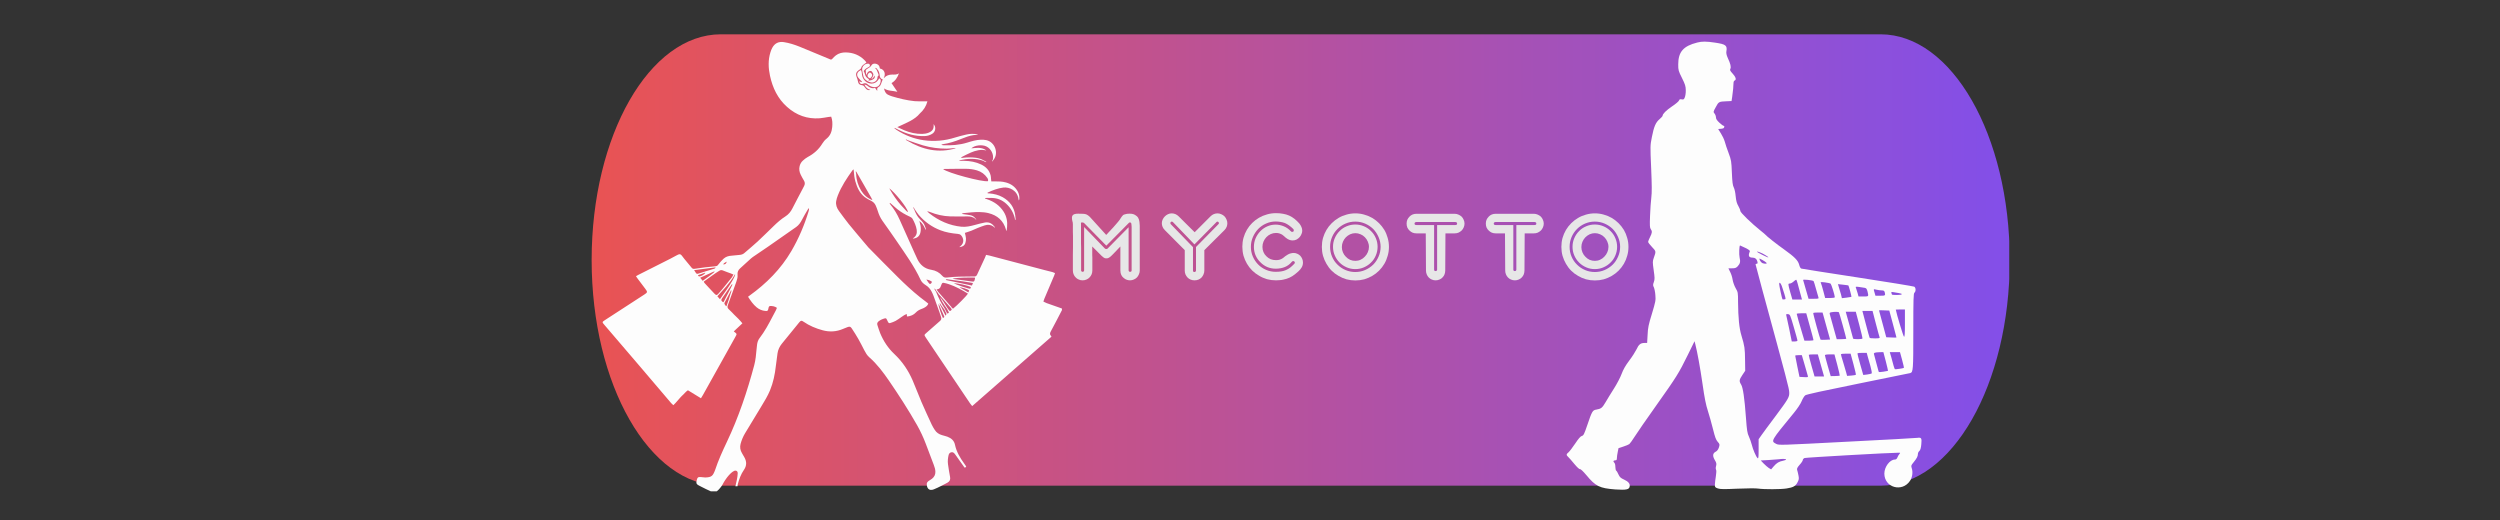 <svg version="1.0" preserveAspectRatio="xMidYMid meet" height="104" viewBox="0 0 375 78" zoomAndPan="magnify" width="500" xmlns:xlink="http://www.w3.org/1999/xlink" xmlns="http://www.w3.org/2000/svg"><rect x="0" y="0" width="375" height="78" fill="#333333" stroke="none"/><defs><filter id="b23ee0568b" height="100%" width="100%" y="0%" x="0%"><feColorMatrix color-interpolation-filters="sRGB" values="0 0 0 0 1 0 0 0 0 1 0 0 0 0 1 0 0 0 1 0"></feColorMatrix></filter><g></g><mask id="6d7a8cf28b"><g filter="url(#b23ee0568b)"><rect fill-opacity="0.89" height="93.6" y="-7.8" fill="#000000" width="450" x="-37.5"></rect></g></mask><clipPath id="3ddefb1f60"><path clip-rule="nonzero" d="M 0.746 0.145 L 213.387 0.145 L 213.387 67.855 L 0.746 67.855 Z M 0.746 0.145"></path></clipPath><clipPath id="fcbacafb4e"><path clip-rule="nonzero" d="M 194.074 0.145 C 204.781 0.145 213.461 15.305 213.461 34 C 213.461 52.695 204.781 67.855 194.074 67.855 L 20.129 67.855 C 9.422 67.855 0.746 52.695 0.746 34 C 0.746 15.305 9.422 0.145 20.129 0.145 Z M 194.074 0.145"></path></clipPath><linearGradient id="6c040c43fd" y2="128" gradientUnits="userSpaceOnUse" x2="804.003" y1="128" gradientTransform="matrix(0.264, 0, 0, 0.264, 0.743, 0.146)" x1="0.003"><stop offset="0" stop-color="rgb(99.998%, 34.099%, 34.099%)" stop-opacity="1"></stop><stop offset="0.004" stop-color="rgb(99.823%, 34.091%, 34.357%)" stop-opacity="1"></stop><stop offset="0.008" stop-color="rgb(99.648%, 34.085%, 34.615%)" stop-opacity="1"></stop><stop offset="0.012" stop-color="rgb(99.471%, 34.077%, 34.871%)" stop-opacity="1"></stop><stop offset="0.016" stop-color="rgb(99.295%, 34.07%, 35.129%)" stop-opacity="1"></stop><stop offset="0.02" stop-color="rgb(99.118%, 34.062%, 35.385%)" stop-opacity="1"></stop><stop offset="0.023" stop-color="rgb(98.943%, 34.055%, 35.643%)" stop-opacity="1"></stop><stop offset="0.027" stop-color="rgb(98.766%, 34.047%, 35.901%)" stop-opacity="1"></stop><stop offset="0.031" stop-color="rgb(98.59%, 34.039%, 36.159%)" stop-opacity="1"></stop><stop offset="0.035" stop-color="rgb(98.413%, 34.032%, 36.415%)" stop-opacity="1"></stop><stop offset="0.039" stop-color="rgb(98.238%, 34.026%, 36.673%)" stop-opacity="1"></stop><stop offset="0.043" stop-color="rgb(98.061%, 34.018%, 36.929%)" stop-opacity="1"></stop><stop offset="0.047" stop-color="rgb(97.885%, 34.01%, 37.187%)" stop-opacity="1"></stop><stop offset="0.051" stop-color="rgb(97.71%, 34.003%, 37.445%)" stop-opacity="1"></stop><stop offset="0.055" stop-color="rgb(97.534%, 33.995%, 37.703%)" stop-opacity="1"></stop><stop offset="0.059" stop-color="rgb(97.357%, 33.987%, 37.959%)" stop-opacity="1"></stop><stop offset="0.062" stop-color="rgb(97.182%, 33.98%, 38.217%)" stop-opacity="1"></stop><stop offset="0.066" stop-color="rgb(97.005%, 33.972%, 38.474%)" stop-opacity="1"></stop><stop offset="0.07" stop-color="rgb(96.829%, 33.966%, 38.731%)" stop-opacity="1"></stop><stop offset="0.074" stop-color="rgb(96.652%, 33.958%, 38.988%)" stop-opacity="1"></stop><stop offset="0.078" stop-color="rgb(96.477%, 33.951%, 39.246%)" stop-opacity="1"></stop><stop offset="0.082" stop-color="rgb(96.3%, 33.943%, 39.503%)" stop-opacity="1"></stop><stop offset="0.086" stop-color="rgb(96.124%, 33.936%, 39.761%)" stop-opacity="1"></stop><stop offset="0.09" stop-color="rgb(95.947%, 33.928%, 40.018%)" stop-opacity="1"></stop><stop offset="0.094" stop-color="rgb(95.772%, 33.922%, 40.276%)" stop-opacity="1"></stop><stop offset="0.098" stop-color="rgb(95.596%, 33.914%, 40.532%)" stop-opacity="1"></stop><stop offset="0.102" stop-color="rgb(95.421%, 33.907%, 40.79%)" stop-opacity="1"></stop><stop offset="0.105" stop-color="rgb(95.244%, 33.899%, 41.048%)" stop-opacity="1"></stop><stop offset="0.109" stop-color="rgb(95.068%, 33.891%, 41.306%)" stop-opacity="1"></stop><stop offset="0.113" stop-color="rgb(94.891%, 33.884%, 41.562%)" stop-opacity="1"></stop><stop offset="0.117" stop-color="rgb(94.716%, 33.876%, 41.82%)" stop-opacity="1"></stop><stop offset="0.121" stop-color="rgb(94.539%, 33.868%, 42.076%)" stop-opacity="1"></stop><stop offset="0.125" stop-color="rgb(94.363%, 33.862%, 42.334%)" stop-opacity="1"></stop><stop offset="0.129" stop-color="rgb(94.186%, 33.855%, 42.59%)" stop-opacity="1"></stop><stop offset="0.133" stop-color="rgb(94.011%, 33.847%, 42.848%)" stop-opacity="1"></stop><stop offset="0.137" stop-color="rgb(93.834%, 33.839%, 43.106%)" stop-opacity="1"></stop><stop offset="0.141" stop-color="rgb(93.658%, 33.832%, 43.364%)" stop-opacity="1"></stop><stop offset="0.145" stop-color="rgb(93.483%, 33.824%, 43.62%)" stop-opacity="1"></stop><stop offset="0.148" stop-color="rgb(93.307%, 33.818%, 43.878%)" stop-opacity="1"></stop><stop offset="0.152" stop-color="rgb(93.13%, 33.81%, 44.135%)" stop-opacity="1"></stop><stop offset="0.156" stop-color="rgb(92.955%, 33.803%, 44.392%)" stop-opacity="1"></stop><stop offset="0.16" stop-color="rgb(92.778%, 33.795%, 44.65%)" stop-opacity="1"></stop><stop offset="0.164" stop-color="rgb(92.603%, 33.788%, 44.908%)" stop-opacity="1"></stop><stop offset="0.168" stop-color="rgb(92.426%, 33.78%, 45.164%)" stop-opacity="1"></stop><stop offset="0.172" stop-color="rgb(92.25%, 33.772%, 45.422%)" stop-opacity="1"></stop><stop offset="0.176" stop-color="rgb(92.073%, 33.765%, 45.679%)" stop-opacity="1"></stop><stop offset="0.18" stop-color="rgb(91.898%, 33.759%, 45.937%)" stop-opacity="1"></stop><stop offset="0.184" stop-color="rgb(91.721%, 33.751%, 46.194%)" stop-opacity="1"></stop><stop offset="0.188" stop-color="rgb(91.545%, 33.743%, 46.452%)" stop-opacity="1"></stop><stop offset="0.191" stop-color="rgb(91.37%, 33.736%, 46.709%)" stop-opacity="1"></stop><stop offset="0.195" stop-color="rgb(91.194%, 33.728%, 46.967%)" stop-opacity="1"></stop><stop offset="0.199" stop-color="rgb(91.017%, 33.72%, 47.223%)" stop-opacity="1"></stop><stop offset="0.203" stop-color="rgb(90.842%, 33.713%, 47.481%)" stop-opacity="1"></stop><stop offset="0.207" stop-color="rgb(90.665%, 33.705%, 47.737%)" stop-opacity="1"></stop><stop offset="0.211" stop-color="rgb(90.489%, 33.699%, 47.995%)" stop-opacity="1"></stop><stop offset="0.215" stop-color="rgb(90.312%, 33.691%, 48.253%)" stop-opacity="1"></stop><stop offset="0.219" stop-color="rgb(90.137%, 33.684%, 48.511%)" stop-opacity="1"></stop><stop offset="0.223" stop-color="rgb(89.96%, 33.676%, 48.767%)" stop-opacity="1"></stop><stop offset="0.227" stop-color="rgb(89.784%, 33.669%, 49.025%)" stop-opacity="1"></stop><stop offset="0.23" stop-color="rgb(89.607%, 33.661%, 49.281%)" stop-opacity="1"></stop><stop offset="0.234" stop-color="rgb(89.432%, 33.655%, 49.539%)" stop-opacity="1"></stop><stop offset="0.238" stop-color="rgb(89.256%, 33.647%, 49.797%)" stop-opacity="1"></stop><stop offset="0.242" stop-color="rgb(89.081%, 33.64%, 50.055%)" stop-opacity="1"></stop><stop offset="0.246" stop-color="rgb(88.904%, 33.632%, 50.311%)" stop-opacity="1"></stop><stop offset="0.25" stop-color="rgb(88.728%, 33.624%, 50.569%)" stop-opacity="1"></stop><stop offset="0.254" stop-color="rgb(88.551%, 33.617%, 50.825%)" stop-opacity="1"></stop><stop offset="0.258" stop-color="rgb(88.376%, 33.609%, 51.083%)" stop-opacity="1"></stop><stop offset="0.262" stop-color="rgb(88.199%, 33.601%, 51.34%)" stop-opacity="1"></stop><stop offset="0.266" stop-color="rgb(88.023%, 33.595%, 51.598%)" stop-opacity="1"></stop><stop offset="0.27" stop-color="rgb(87.846%, 33.588%, 51.855%)" stop-opacity="1"></stop><stop offset="0.273" stop-color="rgb(87.671%, 33.58%, 52.113%)" stop-opacity="1"></stop><stop offset="0.277" stop-color="rgb(87.494%, 33.572%, 52.37%)" stop-opacity="1"></stop><stop offset="0.281" stop-color="rgb(87.318%, 33.565%, 52.628%)" stop-opacity="1"></stop><stop offset="0.285" stop-color="rgb(87.143%, 33.557%, 52.884%)" stop-opacity="1"></stop><stop offset="0.289" stop-color="rgb(86.967%, 33.55%, 53.142%)" stop-opacity="1"></stop><stop offset="0.293" stop-color="rgb(86.79%, 33.542%, 53.4%)" stop-opacity="1"></stop><stop offset="0.297" stop-color="rgb(86.615%, 33.536%, 53.658%)" stop-opacity="1"></stop><stop offset="0.301" stop-color="rgb(86.438%, 33.528%, 53.914%)" stop-opacity="1"></stop><stop offset="0.305" stop-color="rgb(86.263%, 33.521%, 54.172%)" stop-opacity="1"></stop><stop offset="0.309" stop-color="rgb(86.086%, 33.513%, 54.428%)" stop-opacity="1"></stop><stop offset="0.312" stop-color="rgb(85.91%, 33.505%, 54.686%)" stop-opacity="1"></stop><stop offset="0.316" stop-color="rgb(85.733%, 33.498%, 54.942%)" stop-opacity="1"></stop><stop offset="0.32" stop-color="rgb(85.558%, 33.492%, 55.2%)" stop-opacity="1"></stop><stop offset="0.324" stop-color="rgb(85.381%, 33.484%, 55.458%)" stop-opacity="1"></stop><stop offset="0.328" stop-color="rgb(85.205%, 33.476%, 55.716%)" stop-opacity="1"></stop><stop offset="0.332" stop-color="rgb(85.03%, 33.469%, 55.972%)" stop-opacity="1"></stop><stop offset="0.336" stop-color="rgb(84.854%, 33.461%, 56.23%)" stop-opacity="1"></stop><stop offset="0.34" stop-color="rgb(84.677%, 33.453%, 56.487%)" stop-opacity="1"></stop><stop offset="0.344" stop-color="rgb(84.502%, 33.446%, 56.744%)" stop-opacity="1"></stop><stop offset="0.348" stop-color="rgb(84.325%, 33.438%, 57.002%)" stop-opacity="1"></stop><stop offset="0.352" stop-color="rgb(84.149%, 33.432%, 57.26%)" stop-opacity="1"></stop><stop offset="0.355" stop-color="rgb(83.972%, 33.424%, 57.516%)" stop-opacity="1"></stop><stop offset="0.359" stop-color="rgb(83.797%, 33.417%, 57.774%)" stop-opacity="1"></stop><stop offset="0.363" stop-color="rgb(83.62%, 33.409%, 58.031%)" stop-opacity="1"></stop><stop offset="0.367" stop-color="rgb(83.444%, 33.401%, 58.289%)" stop-opacity="1"></stop><stop offset="0.371" stop-color="rgb(83.267%, 33.394%, 58.546%)" stop-opacity="1"></stop><stop offset="0.375" stop-color="rgb(83.092%, 33.386%, 58.804%)" stop-opacity="1"></stop><stop offset="0.379" stop-color="rgb(82.916%, 33.379%, 59.061%)" stop-opacity="1"></stop><stop offset="0.383" stop-color="rgb(82.741%, 33.372%, 59.319%)" stop-opacity="1"></stop><stop offset="0.387" stop-color="rgb(82.564%, 33.365%, 59.575%)" stop-opacity="1"></stop><stop offset="0.391" stop-color="rgb(82.388%, 33.357%, 59.833%)" stop-opacity="1"></stop><stop offset="0.395" stop-color="rgb(82.211%, 33.35%, 60.089%)" stop-opacity="1"></stop><stop offset="0.398" stop-color="rgb(82.036%, 33.342%, 60.347%)" stop-opacity="1"></stop><stop offset="0.402" stop-color="rgb(81.859%, 33.334%, 60.605%)" stop-opacity="1"></stop><stop offset="0.406" stop-color="rgb(81.683%, 33.328%, 60.863%)" stop-opacity="1"></stop><stop offset="0.41" stop-color="rgb(81.506%, 33.321%, 61.119%)" stop-opacity="1"></stop><stop offset="0.414" stop-color="rgb(81.331%, 33.313%, 61.377%)" stop-opacity="1"></stop><stop offset="0.418" stop-color="rgb(81.154%, 33.305%, 61.633%)" stop-opacity="1"></stop><stop offset="0.422" stop-color="rgb(80.978%, 33.298%, 61.891%)" stop-opacity="1"></stop><stop offset="0.426" stop-color="rgb(80.803%, 33.29%, 62.149%)" stop-opacity="1"></stop><stop offset="0.43" stop-color="rgb(80.627%, 33.282%, 62.407%)" stop-opacity="1"></stop><stop offset="0.434" stop-color="rgb(80.45%, 33.275%, 62.663%)" stop-opacity="1"></stop><stop offset="0.438" stop-color="rgb(80.275%, 33.269%, 62.921%)" stop-opacity="1"></stop><stop offset="0.441" stop-color="rgb(80.098%, 33.261%, 63.177%)" stop-opacity="1"></stop><stop offset="0.445" stop-color="rgb(79.922%, 33.253%, 63.435%)" stop-opacity="1"></stop><stop offset="0.449" stop-color="rgb(79.745%, 33.246%, 63.692%)" stop-opacity="1"></stop><stop offset="0.453" stop-color="rgb(79.57%, 33.238%, 63.95%)" stop-opacity="1"></stop><stop offset="0.457" stop-color="rgb(79.393%, 33.231%, 64.207%)" stop-opacity="1"></stop><stop offset="0.461" stop-color="rgb(79.218%, 33.224%, 64.465%)" stop-opacity="1"></stop><stop offset="0.465" stop-color="rgb(79.041%, 33.217%, 64.722%)" stop-opacity="1"></stop><stop offset="0.469" stop-color="rgb(78.865%, 33.209%, 64.98%)" stop-opacity="1"></stop><stop offset="0.473" stop-color="rgb(78.69%, 33.202%, 65.236%)" stop-opacity="1"></stop><stop offset="0.477" stop-color="rgb(78.514%, 33.194%, 65.494%)" stop-opacity="1"></stop><stop offset="0.48" stop-color="rgb(78.337%, 33.186%, 65.752%)" stop-opacity="1"></stop><stop offset="0.484" stop-color="rgb(78.162%, 33.179%, 66.01%)" stop-opacity="1"></stop><stop offset="0.488" stop-color="rgb(77.985%, 33.171%, 66.266%)" stop-opacity="1"></stop><stop offset="0.492" stop-color="rgb(77.809%, 33.165%, 66.524%)" stop-opacity="1"></stop><stop offset="0.496" stop-color="rgb(77.632%, 33.157%, 66.78%)" stop-opacity="1"></stop><stop offset="0.5" stop-color="rgb(77.457%, 33.15%, 67.038%)" stop-opacity="1"></stop><stop offset="0.504" stop-color="rgb(77.28%, 33.142%, 67.296%)" stop-opacity="1"></stop><stop offset="0.508" stop-color="rgb(77.104%, 33.134%, 67.554%)" stop-opacity="1"></stop><stop offset="0.512" stop-color="rgb(76.927%, 33.127%, 67.81%)" stop-opacity="1"></stop><stop offset="0.516" stop-color="rgb(76.752%, 33.119%, 68.068%)" stop-opacity="1"></stop><stop offset="0.52" stop-color="rgb(76.576%, 33.112%, 68.324%)" stop-opacity="1"></stop><stop offset="0.523" stop-color="rgb(76.401%, 33.105%, 68.582%)" stop-opacity="1"></stop><stop offset="0.527" stop-color="rgb(76.224%, 33.098%, 68.839%)" stop-opacity="1"></stop><stop offset="0.531" stop-color="rgb(76.048%, 33.09%, 69.096%)" stop-opacity="1"></stop><stop offset="0.535" stop-color="rgb(75.871%, 33.083%, 69.354%)" stop-opacity="1"></stop><stop offset="0.539" stop-color="rgb(75.696%, 33.075%, 69.612%)" stop-opacity="1"></stop><stop offset="0.543" stop-color="rgb(75.519%, 33.067%, 69.868%)" stop-opacity="1"></stop><stop offset="0.547" stop-color="rgb(75.343%, 33.061%, 70.126%)" stop-opacity="1"></stop><stop offset="0.551" stop-color="rgb(75.166%, 33.054%, 70.383%)" stop-opacity="1"></stop><stop offset="0.555" stop-color="rgb(74.991%, 33.046%, 70.641%)" stop-opacity="1"></stop><stop offset="0.559" stop-color="rgb(74.814%, 33.038%, 70.898%)" stop-opacity="1"></stop><stop offset="0.562" stop-color="rgb(74.638%, 33.031%, 71.156%)" stop-opacity="1"></stop><stop offset="0.566" stop-color="rgb(74.463%, 33.023%, 71.413%)" stop-opacity="1"></stop><stop offset="0.57" stop-color="rgb(74.287%, 33.015%, 71.671%)" stop-opacity="1"></stop><stop offset="0.574" stop-color="rgb(74.11%, 33.008%, 71.927%)" stop-opacity="1"></stop><stop offset="0.578" stop-color="rgb(73.935%, 33.002%, 72.185%)" stop-opacity="1"></stop><stop offset="0.582" stop-color="rgb(73.758%, 32.994%, 72.441%)" stop-opacity="1"></stop><stop offset="0.586" stop-color="rgb(73.582%, 32.986%, 72.699%)" stop-opacity="1"></stop><stop offset="0.59" stop-color="rgb(73.405%, 32.979%, 72.957%)" stop-opacity="1"></stop><stop offset="0.594" stop-color="rgb(73.23%, 32.971%, 73.215%)" stop-opacity="1"></stop><stop offset="0.598" stop-color="rgb(73.053%, 32.964%, 73.471%)" stop-opacity="1"></stop><stop offset="0.602" stop-color="rgb(72.878%, 32.956%, 73.729%)" stop-opacity="1"></stop><stop offset="0.605" stop-color="rgb(72.701%, 32.948%, 73.985%)" stop-opacity="1"></stop><stop offset="0.609" stop-color="rgb(72.525%, 32.942%, 74.243%)" stop-opacity="1"></stop><stop offset="0.613" stop-color="rgb(72.35%, 32.935%, 74.501%)" stop-opacity="1"></stop><stop offset="0.617" stop-color="rgb(72.174%, 32.927%, 74.759%)" stop-opacity="1"></stop><stop offset="0.621" stop-color="rgb(71.997%, 32.919%, 75.015%)" stop-opacity="1"></stop><stop offset="0.625" stop-color="rgb(71.822%, 32.912%, 75.273%)" stop-opacity="1"></stop><stop offset="0.629" stop-color="rgb(71.645%, 32.904%, 75.529%)" stop-opacity="1"></stop><stop offset="0.633" stop-color="rgb(71.469%, 32.898%, 75.787%)" stop-opacity="1"></stop><stop offset="0.637" stop-color="rgb(71.292%, 32.89%, 76.045%)" stop-opacity="1"></stop><stop offset="0.641" stop-color="rgb(71.117%, 32.883%, 76.303%)" stop-opacity="1"></stop><stop offset="0.645" stop-color="rgb(70.94%, 32.875%, 76.559%)" stop-opacity="1"></stop><stop offset="0.648" stop-color="rgb(70.764%, 32.867%, 76.817%)" stop-opacity="1"></stop><stop offset="0.652" stop-color="rgb(70.587%, 32.86%, 77.074%)" stop-opacity="1"></stop><stop offset="0.656" stop-color="rgb(70.412%, 32.852%, 77.332%)" stop-opacity="1"></stop><stop offset="0.66" stop-color="rgb(70.236%, 32.845%, 77.588%)" stop-opacity="1"></stop><stop offset="0.664" stop-color="rgb(70.061%, 32.838%, 77.846%)" stop-opacity="1"></stop><stop offset="0.668" stop-color="rgb(69.884%, 32.831%, 78.104%)" stop-opacity="1"></stop><stop offset="0.672" stop-color="rgb(69.708%, 32.823%, 78.362%)" stop-opacity="1"></stop><stop offset="0.676" stop-color="rgb(69.531%, 32.816%, 78.618%)" stop-opacity="1"></stop><stop offset="0.68" stop-color="rgb(69.356%, 32.808%, 78.876%)" stop-opacity="1"></stop><stop offset="0.684" stop-color="rgb(69.179%, 32.8%, 79.132%)" stop-opacity="1"></stop><stop offset="0.688" stop-color="rgb(69.003%, 32.793%, 79.39%)" stop-opacity="1"></stop><stop offset="0.691" stop-color="rgb(68.826%, 32.785%, 79.648%)" stop-opacity="1"></stop><stop offset="0.695" stop-color="rgb(68.651%, 32.779%, 79.906%)" stop-opacity="1"></stop><stop offset="0.699" stop-color="rgb(68.474%, 32.771%, 80.162%)" stop-opacity="1"></stop><stop offset="0.703" stop-color="rgb(68.298%, 32.764%, 80.42%)" stop-opacity="1"></stop><stop offset="0.707" stop-color="rgb(68.121%, 32.756%, 80.676%)" stop-opacity="1"></stop><stop offset="0.711" stop-color="rgb(67.946%, 32.748%, 80.934%)" stop-opacity="1"></stop><stop offset="0.715" stop-color="rgb(67.77%, 32.741%, 81.19%)" stop-opacity="1"></stop><stop offset="0.719" stop-color="rgb(67.595%, 32.735%, 81.448%)" stop-opacity="1"></stop><stop offset="0.723" stop-color="rgb(67.418%, 32.727%, 81.706%)" stop-opacity="1"></stop><stop offset="0.727" stop-color="rgb(67.242%, 32.719%, 81.964%)" stop-opacity="1"></stop><stop offset="0.73" stop-color="rgb(67.065%, 32.712%, 82.22%)" stop-opacity="1"></stop><stop offset="0.734" stop-color="rgb(66.89%, 32.704%, 82.478%)" stop-opacity="1"></stop><stop offset="0.738" stop-color="rgb(66.713%, 32.697%, 82.735%)" stop-opacity="1"></stop><stop offset="0.742" stop-color="rgb(66.537%, 32.689%, 82.993%)" stop-opacity="1"></stop><stop offset="0.746" stop-color="rgb(66.36%, 32.681%, 83.25%)" stop-opacity="1"></stop><stop offset="0.75" stop-color="rgb(66.185%, 32.675%, 83.508%)" stop-opacity="1"></stop><stop offset="0.754" stop-color="rgb(66.008%, 32.668%, 83.765%)" stop-opacity="1"></stop><stop offset="0.758" stop-color="rgb(65.833%, 32.66%, 84.023%)" stop-opacity="1"></stop><stop offset="0.762" stop-color="rgb(65.657%, 32.652%, 84.279%)" stop-opacity="1"></stop><stop offset="0.766" stop-color="rgb(65.482%, 32.645%, 84.537%)" stop-opacity="1"></stop><stop offset="0.77" stop-color="rgb(65.305%, 32.637%, 84.795%)" stop-opacity="1"></stop><stop offset="0.773" stop-color="rgb(65.129%, 32.631%, 85.052%)" stop-opacity="1"></stop><stop offset="0.777" stop-color="rgb(64.952%, 32.623%, 85.309%)" stop-opacity="1"></stop><stop offset="0.781" stop-color="rgb(64.777%, 32.616%, 85.567%)" stop-opacity="1"></stop><stop offset="0.785" stop-color="rgb(64.6%, 32.608%, 85.823%)" stop-opacity="1"></stop><stop offset="0.789" stop-color="rgb(64.424%, 32.6%, 86.081%)" stop-opacity="1"></stop><stop offset="0.793" stop-color="rgb(64.247%, 32.593%, 86.337%)" stop-opacity="1"></stop><stop offset="0.797" stop-color="rgb(64.072%, 32.585%, 86.595%)" stop-opacity="1"></stop><stop offset="0.801" stop-color="rgb(63.895%, 32.578%, 86.853%)" stop-opacity="1"></stop><stop offset="0.805" stop-color="rgb(63.719%, 32.571%, 87.111%)" stop-opacity="1"></stop><stop offset="0.809" stop-color="rgb(63.544%, 32.564%, 87.367%)" stop-opacity="1"></stop><stop offset="0.812" stop-color="rgb(63.368%, 32.556%, 87.625%)" stop-opacity="1"></stop><stop offset="0.816" stop-color="rgb(63.191%, 32.549%, 87.881%)" stop-opacity="1"></stop><stop offset="0.82" stop-color="rgb(63.016%, 32.541%, 88.139%)" stop-opacity="1"></stop><stop offset="0.824" stop-color="rgb(62.839%, 32.533%, 88.397%)" stop-opacity="1"></stop><stop offset="0.828" stop-color="rgb(62.663%, 32.526%, 88.655%)" stop-opacity="1"></stop><stop offset="0.832" stop-color="rgb(62.486%, 32.518%, 88.911%)" stop-opacity="1"></stop><stop offset="0.836" stop-color="rgb(62.311%, 32.512%, 89.169%)" stop-opacity="1"></stop><stop offset="0.84" stop-color="rgb(62.134%, 32.504%, 89.426%)" stop-opacity="1"></stop><stop offset="0.844" stop-color="rgb(61.958%, 32.497%, 89.684%)" stop-opacity="1"></stop><stop offset="0.848" stop-color="rgb(61.781%, 32.489%, 89.94%)" stop-opacity="1"></stop><stop offset="0.852" stop-color="rgb(61.606%, 32.481%, 90.198%)" stop-opacity="1"></stop><stop offset="0.855" stop-color="rgb(61.43%, 32.474%, 90.456%)" stop-opacity="1"></stop><stop offset="0.859" stop-color="rgb(61.255%, 32.468%, 90.714%)" stop-opacity="1"></stop><stop offset="0.863" stop-color="rgb(61.078%, 32.46%, 90.97%)" stop-opacity="1"></stop><stop offset="0.867" stop-color="rgb(60.902%, 32.452%, 91.228%)" stop-opacity="1"></stop><stop offset="0.871" stop-color="rgb(60.725%, 32.445%, 91.484%)" stop-opacity="1"></stop><stop offset="0.875" stop-color="rgb(60.55%, 32.437%, 91.742%)" stop-opacity="1"></stop><stop offset="0.879" stop-color="rgb(60.373%, 32.43%, 92%)" stop-opacity="1"></stop><stop offset="0.883" stop-color="rgb(60.197%, 32.422%, 92.258%)" stop-opacity="1"></stop><stop offset="0.887" stop-color="rgb(60.02%, 32.414%, 92.514%)" stop-opacity="1"></stop><stop offset="0.891" stop-color="rgb(59.845%, 32.408%, 92.772%)" stop-opacity="1"></stop><stop offset="0.895" stop-color="rgb(59.668%, 32.401%, 93.028%)" stop-opacity="1"></stop><stop offset="0.898" stop-color="rgb(59.492%, 32.393%, 93.286%)" stop-opacity="1"></stop><stop offset="0.902" stop-color="rgb(59.317%, 32.385%, 93.544%)" stop-opacity="1"></stop><stop offset="0.906" stop-color="rgb(59.142%, 32.378%, 93.802%)" stop-opacity="1"></stop><stop offset="0.91" stop-color="rgb(58.965%, 32.37%, 94.058%)" stop-opacity="1"></stop><stop offset="0.914" stop-color="rgb(58.789%, 32.362%, 94.316%)" stop-opacity="1"></stop><stop offset="0.918" stop-color="rgb(58.612%, 32.355%, 94.572%)" stop-opacity="1"></stop><stop offset="0.922" stop-color="rgb(58.437%, 32.349%, 94.83%)" stop-opacity="1"></stop><stop offset="0.926" stop-color="rgb(58.26%, 32.341%, 95.087%)" stop-opacity="1"></stop><stop offset="0.93" stop-color="rgb(58.084%, 32.333%, 95.345%)" stop-opacity="1"></stop><stop offset="0.934" stop-color="rgb(57.907%, 32.326%, 95.602%)" stop-opacity="1"></stop><stop offset="0.938" stop-color="rgb(57.732%, 32.318%, 95.86%)" stop-opacity="1"></stop><stop offset="0.941" stop-color="rgb(57.555%, 32.31%, 96.117%)" stop-opacity="1"></stop><stop offset="0.945" stop-color="rgb(57.379%, 32.304%, 96.375%)" stop-opacity="1"></stop><stop offset="0.949" stop-color="rgb(57.204%, 32.297%, 96.631%)" stop-opacity="1"></stop><stop offset="0.953" stop-color="rgb(57.028%, 32.289%, 96.889%)" stop-opacity="1"></stop><stop offset="0.957" stop-color="rgb(56.851%, 32.281%, 97.147%)" stop-opacity="1"></stop><stop offset="0.961" stop-color="rgb(56.676%, 32.274%, 97.404%)" stop-opacity="1"></stop><stop offset="0.965" stop-color="rgb(56.499%, 32.266%, 97.661%)" stop-opacity="1"></stop><stop offset="0.969" stop-color="rgb(56.323%, 32.259%, 97.919%)" stop-opacity="1"></stop><stop offset="0.973" stop-color="rgb(56.146%, 32.251%, 98.175%)" stop-opacity="1"></stop><stop offset="0.977" stop-color="rgb(55.971%, 32.245%, 98.433%)" stop-opacity="1"></stop><stop offset="0.98" stop-color="rgb(55.794%, 32.237%, 98.689%)" stop-opacity="1"></stop><stop offset="0.984" stop-color="rgb(55.618%, 32.23%, 98.947%)" stop-opacity="1"></stop><stop offset="0.988" stop-color="rgb(55.441%, 32.222%, 99.205%)" stop-opacity="1"></stop><stop offset="0.992" stop-color="rgb(55.266%, 32.214%, 99.463%)" stop-opacity="1"></stop><stop offset="0.996" stop-color="rgb(55.09%, 32.207%, 99.719%)" stop-opacity="1"></stop><stop offset="1" stop-color="rgb(54.915%, 32.201%, 99.977%)" stop-opacity="1"></stop></linearGradient><clipPath id="31a321be36"><rect height="68" y="0" width="214" x="0"></rect></clipPath><clipPath id="711adb28d5"><path clip-rule="nonzero" d="M 90.293 6.195 L 159.293 6.195 L 159.293 73.695 L 90.293 73.695 Z M 90.293 6.195"></path></clipPath><clipPath id="d2048fdfbb"><path clip-rule="nonzero" d="M 235 6.195 L 288.152 6.195 L 288.152 73.695 L 235 73.695 Z M 235 6.195"></path></clipPath></defs><g mask="url(#6d7a8cf28b)"><g transform="matrix(1, 0, 0, 1, 88, 5)"><g clip-path="url(#31a321be36)"><g clip-path="url(#3ddefb1f60)"><g clip-path="url(#fcbacafb4e)"><path fill-rule="nonzero" d="M 0.746 0.145 L 0.746 67.855 L 213.387 67.855 L 213.387 0.145 Z M 0.746 0.145" fill="url(#6c040c43fd)"></path></g></g><g fill-opacity="1" fill="#fdfdfd"><g transform="translate(57.564, 36.896)"><g></g></g></g><g fill-opacity="1" fill="#fdfdfd"><g transform="translate(64.794, 36.896)"><g></g></g></g><g fill-opacity="1" fill="#fdfdfd"><g transform="translate(72.025, 36.896)"><g><path d="M 4.875 -3.859 L 3.812 -4.922 L 3.812 -4.016 C 3.812 -3.879 3.812 -3.754 3.812 -3.641 C 3.812 -3.523 3.816 -3.414 3.828 -3.312 L 3.828 -2.766 C 3.828 -2.68 3.828 -2.598 3.828 -2.516 C 3.828 -2.441 3.828 -2.367 3.828 -2.297 L 3.828 -1.328 C 3.828 -1.117 3.789 -0.926 3.719 -0.75 C 3.645 -0.57 3.539 -0.414 3.406 -0.281 C 3.281 -0.145 3.129 -0.039 2.953 0.031 C 2.773 0.113 2.578 0.156 2.359 0.156 C 2.148 0.156 1.957 0.113 1.781 0.031 C 1.602 -0.039 1.453 -0.145 1.328 -0.281 C 1.191 -0.414 1.086 -0.57 1.016 -0.75 C 0.941 -0.926 0.906 -1.117 0.906 -1.328 C 0.906 -1.703 0.906 -2.082 0.906 -2.469 C 0.906 -2.852 0.906 -3.242 0.906 -3.641 C 0.914 -4.023 0.922 -4.41 0.922 -4.797 C 0.922 -5.191 0.922 -5.582 0.922 -5.969 C 0.922 -6.164 0.922 -6.359 0.922 -6.547 C 0.922 -6.742 0.914 -6.938 0.906 -7.125 C 0.906 -7.32 0.906 -7.516 0.906 -7.703 C 0.906 -7.891 0.906 -8.078 0.906 -8.266 C 0.906 -8.43 0.879 -8.594 0.828 -8.75 C 0.785 -8.906 0.766 -9.066 0.766 -9.234 C 0.766 -9.328 0.781 -9.41 0.812 -9.484 C 0.844 -9.566 0.891 -9.629 0.953 -9.672 C 1.023 -9.734 1.117 -9.773 1.234 -9.797 C 1.348 -9.828 1.504 -9.844 1.703 -9.844 C 1.953 -9.844 2.16 -9.836 2.328 -9.828 C 2.504 -9.828 2.656 -9.812 2.781 -9.781 C 2.914 -9.75 3.031 -9.695 3.125 -9.625 C 3.227 -9.562 3.344 -9.469 3.469 -9.344 L 5.906 -6.656 C 6.344 -7.113 6.707 -7.504 7 -7.828 C 7.289 -8.148 7.523 -8.422 7.703 -8.641 C 7.785 -8.742 7.859 -8.836 7.922 -8.922 C 7.984 -9.004 8.031 -9.078 8.062 -9.141 L 8.219 -9.375 C 8.258 -9.438 8.305 -9.492 8.359 -9.547 C 8.41 -9.609 8.477 -9.66 8.562 -9.703 C 8.656 -9.742 8.77 -9.773 8.906 -9.797 C 9.039 -9.828 9.211 -9.844 9.422 -9.844 C 9.766 -9.844 10.035 -9.781 10.234 -9.656 C 10.441 -9.539 10.598 -9.395 10.703 -9.219 C 10.805 -9.031 10.867 -8.832 10.891 -8.625 C 10.922 -8.414 10.938 -8.219 10.938 -8.031 L 10.938 -7.797 C 10.938 -7.754 10.938 -7.711 10.938 -7.672 C 10.938 -7.641 10.938 -7.613 10.938 -7.594 L 10.938 -1.328 C 10.938 -1.117 10.895 -0.926 10.812 -0.75 C 10.738 -0.57 10.641 -0.414 10.516 -0.281 C 10.379 -0.145 10.223 -0.039 10.047 0.031 C 9.867 0.113 9.676 0.156 9.469 0.156 C 9.332 0.156 9.18 0.129 9.016 0.078 C 8.848 0.023 8.691 -0.062 8.547 -0.188 C 8.391 -0.301 8.266 -0.453 8.172 -0.641 C 8.078 -0.828 8.031 -1.055 8.031 -1.328 L 8.031 -4.922 L 7.016 -3.859 C 6.797 -3.629 6.609 -3.453 6.453 -3.328 C 6.297 -3.203 6.129 -3.141 5.953 -3.141 C 5.848 -3.141 5.758 -3.148 5.688 -3.172 C 5.613 -3.203 5.535 -3.25 5.453 -3.312 C 5.379 -3.375 5.297 -3.445 5.203 -3.531 C 5.109 -3.625 5 -3.734 4.875 -3.859 Z M 2.594 -1.344 L 2.594 -7.844 L 5.625 -4.703 C 5.656 -4.66 5.691 -4.625 5.734 -4.594 C 5.785 -4.562 5.848 -4.547 5.922 -4.547 C 5.992 -4.547 6.051 -4.562 6.094 -4.594 C 6.145 -4.633 6.18 -4.672 6.203 -4.703 L 9.266 -7.812 L 9.266 -1.344 C 9.266 -1.281 9.285 -1.227 9.328 -1.188 C 9.367 -1.145 9.422 -1.125 9.484 -1.125 C 9.578 -1.125 9.641 -1.145 9.672 -1.188 C 9.703 -1.227 9.719 -1.281 9.719 -1.344 L 9.719 -7.578 C 9.719 -7.68 9.719 -7.773 9.719 -7.859 C 9.719 -7.941 9.711 -8.016 9.703 -8.078 C 9.703 -8.148 9.695 -8.207 9.688 -8.25 C 9.688 -8.289 9.68 -8.332 9.672 -8.375 C 9.648 -8.438 9.625 -8.477 9.594 -8.5 C 9.562 -8.52 9.52 -8.531 9.469 -8.531 C 9.406 -8.531 9.359 -8.516 9.328 -8.484 L 9.234 -8.391 L 5.922 -5.047 L 2.594 -8.438 C 2.562 -8.469 2.523 -8.488 2.484 -8.5 C 2.453 -8.52 2.406 -8.531 2.344 -8.531 C 2.227 -8.531 2.16 -8.52 2.141 -8.5 C 2.117 -8.477 2.109 -8.457 2.109 -8.438 C 2.109 -8.395 2.113 -8.367 2.125 -8.359 C 2.125 -8.359 2.125 -8.336 2.125 -8.297 L 2.125 -6.062 C 2.125 -5.852 2.125 -5.641 2.125 -5.422 C 2.125 -5.211 2.129 -5 2.141 -4.781 L 2.141 -1.344 C 2.141 -1.281 2.16 -1.227 2.203 -1.188 C 2.254 -1.145 2.305 -1.125 2.359 -1.125 C 2.441 -1.125 2.5 -1.145 2.531 -1.188 C 2.57 -1.227 2.594 -1.281 2.594 -1.344 Z M 2.594 -1.344"></path></g></g></g><g fill-opacity="1" fill="#fdfdfd"><g transform="translate(86.431, 36.896)"><g><path d="M 2.359 -9.453 L 4.766 -7.062 L 7.156 -9.453 C 7.301 -9.598 7.461 -9.707 7.641 -9.781 C 7.816 -9.852 8.004 -9.891 8.203 -9.891 C 8.391 -9.891 8.57 -9.848 8.75 -9.766 C 8.938 -9.691 9.098 -9.586 9.234 -9.453 C 9.367 -9.316 9.473 -9.156 9.547 -8.969 C 9.629 -8.789 9.672 -8.602 9.672 -8.406 C 9.672 -8.219 9.633 -8.035 9.562 -7.859 C 9.488 -7.68 9.379 -7.52 9.234 -7.375 L 6.219 -4.375 L 6.219 -1.312 C 6.219 -1.102 6.176 -0.91 6.094 -0.734 C 6.02 -0.555 5.922 -0.398 5.797 -0.266 C 5.66 -0.129 5.504 -0.023 5.328 0.047 C 5.148 0.117 4.957 0.156 4.75 0.156 C 4.539 0.156 4.348 0.117 4.172 0.047 C 3.992 -0.023 3.836 -0.129 3.703 -0.266 C 3.578 -0.398 3.473 -0.555 3.391 -0.734 C 3.316 -0.91 3.281 -1.102 3.281 -1.312 L 3.281 -4.375 L 0.297 -7.375 C -0.004 -7.676 -0.156 -8.023 -0.156 -8.422 C -0.156 -8.609 -0.113 -8.789 -0.031 -8.969 C 0.051 -9.145 0.16 -9.301 0.297 -9.438 C 0.43 -9.57 0.586 -9.68 0.766 -9.766 C 0.941 -9.848 1.129 -9.891 1.328 -9.891 C 1.516 -9.891 1.695 -9.852 1.875 -9.781 C 2.051 -9.707 2.211 -9.598 2.359 -9.453 Z M 8.031 -8.578 L 4.734 -5.234 L 1.516 -8.578 C 1.461 -8.629 1.406 -8.656 1.344 -8.656 C 1.281 -8.656 1.227 -8.633 1.188 -8.594 C 1.145 -8.551 1.125 -8.5 1.125 -8.438 C 1.125 -8.375 1.141 -8.32 1.172 -8.281 L 4.516 -4.828 L 4.516 -1.312 C 4.516 -1.25 4.531 -1.195 4.562 -1.156 C 4.602 -1.113 4.66 -1.094 4.734 -1.094 C 4.797 -1.094 4.848 -1.113 4.891 -1.156 C 4.941 -1.195 4.969 -1.25 4.969 -1.312 L 4.969 -4.844 L 8.344 -8.281 C 8.383 -8.312 8.406 -8.359 8.406 -8.422 C 8.406 -8.484 8.383 -8.535 8.344 -8.578 C 8.301 -8.629 8.25 -8.656 8.188 -8.656 C 8.113 -8.656 8.062 -8.629 8.031 -8.578 Z M 8.031 -8.578"></path></g></g></g><g fill-opacity="1" fill="#fdfdfd"><g transform="translate(97.961, 36.896)"><g><path d="M 6.938 -6.219 C 6.895 -6.258 6.848 -6.297 6.797 -6.328 C 6.754 -6.367 6.711 -6.41 6.672 -6.453 C 6.586 -6.535 6.488 -6.613 6.375 -6.688 C 6.258 -6.758 6.125 -6.82 5.969 -6.875 C 5.832 -6.926 5.656 -6.953 5.438 -6.953 C 5.156 -6.953 4.891 -6.895 4.641 -6.781 C 4.391 -6.664 4.176 -6.516 4 -6.328 C 3.812 -6.129 3.664 -5.906 3.562 -5.656 C 3.457 -5.406 3.406 -5.141 3.406 -4.859 C 3.406 -4.578 3.457 -4.316 3.562 -4.078 C 3.664 -3.836 3.812 -3.629 4 -3.453 C 4.188 -3.266 4.398 -3.117 4.641 -3.016 C 4.891 -2.922 5.156 -2.875 5.438 -2.875 C 5.664 -2.875 5.859 -2.898 6.016 -2.953 C 6.172 -3.004 6.312 -3.07 6.438 -3.156 C 6.508 -3.195 6.57 -3.242 6.625 -3.297 C 6.688 -3.348 6.75 -3.398 6.812 -3.453 C 6.938 -3.547 7.07 -3.633 7.219 -3.719 C 7.363 -3.801 7.508 -3.859 7.656 -3.891 C 7.727 -3.91 7.801 -3.926 7.875 -3.938 C 7.945 -3.945 8.02 -3.953 8.094 -3.953 C 8.289 -3.953 8.473 -3.91 8.641 -3.828 C 8.805 -3.754 8.953 -3.656 9.078 -3.531 C 9.203 -3.395 9.301 -3.238 9.375 -3.062 C 9.445 -2.895 9.484 -2.711 9.484 -2.516 C 9.484 -2.254 9.422 -2.016 9.297 -1.797 C 9.172 -1.586 9.016 -1.395 8.828 -1.219 C 8.648 -1.051 8.473 -0.898 8.297 -0.766 C 8.035 -0.555 7.758 -0.383 7.469 -0.25 C 7.176 -0.113 6.863 -0.016 6.531 0.047 C 6.363 0.086 6.188 0.113 6 0.125 C 5.82 0.145 5.633 0.156 5.438 0.156 C 4.969 0.156 4.52 0.098 4.094 -0.016 C 3.664 -0.141 3.266 -0.316 2.891 -0.547 C 2.129 -0.984 1.523 -1.582 1.078 -2.344 C 0.859 -2.719 0.688 -3.117 0.562 -3.547 C 0.445 -3.984 0.391 -4.43 0.391 -4.891 C 0.391 -5.348 0.445 -5.789 0.562 -6.219 C 0.688 -6.656 0.859 -7.062 1.078 -7.438 C 1.523 -8.188 2.129 -8.785 2.891 -9.234 C 3.266 -9.453 3.664 -9.617 4.094 -9.734 C 4.52 -9.859 4.969 -9.922 5.438 -9.922 C 5.82 -9.922 6.176 -9.891 6.5 -9.828 C 6.82 -9.773 7.125 -9.688 7.406 -9.562 C 7.688 -9.438 7.953 -9.273 8.203 -9.078 C 8.453 -8.879 8.695 -8.645 8.938 -8.375 C 9.07 -8.207 9.176 -8.035 9.25 -7.859 C 9.332 -7.68 9.375 -7.488 9.375 -7.281 C 9.375 -7.125 9.336 -6.961 9.266 -6.797 C 9.203 -6.629 9.109 -6.473 8.984 -6.328 C 8.859 -6.191 8.707 -6.07 8.531 -5.969 C 8.352 -5.875 8.148 -5.828 7.922 -5.828 C 7.766 -5.828 7.602 -5.859 7.438 -5.922 C 7.27 -5.984 7.102 -6.082 6.938 -6.219 Z M 7.672 -7.203 C 7.723 -7.141 7.789 -7.109 7.875 -7.109 C 7.926 -7.109 7.977 -7.125 8.031 -7.156 C 8.082 -7.195 8.109 -7.254 8.109 -7.328 C 8.109 -7.398 8.086 -7.469 8.047 -7.531 C 7.617 -7.957 7.195 -8.258 6.781 -8.438 C 6.562 -8.52 6.336 -8.578 6.109 -8.609 C 5.879 -8.648 5.641 -8.672 5.391 -8.672 C 4.879 -8.672 4.395 -8.566 3.938 -8.359 C 3.488 -8.16 3.098 -7.891 2.766 -7.547 C 2.43 -7.191 2.164 -6.785 1.969 -6.328 C 1.77 -5.867 1.672 -5.379 1.672 -4.859 C 1.672 -4.348 1.77 -3.863 1.969 -3.406 C 2.164 -2.957 2.43 -2.562 2.766 -2.219 C 3.098 -1.883 3.488 -1.617 3.938 -1.422 C 4.395 -1.223 4.879 -1.125 5.391 -1.125 C 5.711 -1.125 6 -1.145 6.25 -1.188 C 6.5 -1.227 6.727 -1.297 6.938 -1.391 C 7.156 -1.484 7.363 -1.602 7.562 -1.75 C 7.758 -1.906 7.961 -2.094 8.172 -2.312 C 8.234 -2.375 8.266 -2.441 8.266 -2.516 C 8.266 -2.578 8.238 -2.629 8.188 -2.672 C 8.133 -2.711 8.082 -2.734 8.031 -2.734 C 7.945 -2.734 7.879 -2.703 7.828 -2.641 C 7.523 -2.273 7.172 -2.008 6.766 -1.844 C 6.359 -1.676 5.898 -1.594 5.391 -1.594 C 4.941 -1.594 4.52 -1.676 4.125 -1.844 C 3.727 -2.02 3.383 -2.258 3.094 -2.562 C 2.789 -2.852 2.551 -3.195 2.375 -3.594 C 2.207 -3.988 2.125 -4.41 2.125 -4.859 C 2.125 -5.316 2.207 -5.742 2.375 -6.141 C 2.551 -6.547 2.789 -6.906 3.094 -7.219 C 3.383 -7.52 3.727 -7.758 4.125 -7.938 C 4.52 -8.113 4.941 -8.203 5.391 -8.203 C 5.773 -8.203 6.164 -8.125 6.562 -7.969 C 6.957 -7.82 7.328 -7.566 7.672 -7.203 Z M 7.672 -7.203"></path></g></g></g><g fill-opacity="1" fill="#fdfdfd"><g transform="translate(109.92, 36.896)"><g><path d="M 0.359 -4.859 C 0.359 -5.328 0.414 -5.773 0.531 -6.203 C 0.656 -6.629 0.828 -7.031 1.047 -7.406 C 1.266 -7.77 1.523 -8.102 1.828 -8.406 C 2.141 -8.719 2.484 -8.984 2.859 -9.203 C 3.223 -9.422 3.617 -9.586 4.047 -9.703 C 4.473 -9.828 4.922 -9.891 5.391 -9.891 C 5.848 -9.891 6.289 -9.828 6.719 -9.703 C 7.145 -9.586 7.547 -9.422 7.922 -9.203 C 8.672 -8.754 9.273 -8.156 9.734 -7.406 C 9.953 -7.031 10.117 -6.629 10.234 -6.203 C 10.359 -5.773 10.422 -5.328 10.422 -4.859 C 10.422 -4.398 10.359 -3.957 10.234 -3.531 C 10.117 -3.102 9.953 -2.703 9.734 -2.328 C 9.516 -1.953 9.25 -1.609 8.938 -1.297 C 8.633 -0.992 8.297 -0.734 7.922 -0.516 C 7.547 -0.297 7.145 -0.125 6.719 0 C 6.289 0.113 5.848 0.172 5.391 0.172 C 4.922 0.172 4.473 0.113 4.047 0 C 3.617 -0.125 3.223 -0.297 2.859 -0.516 C 2.086 -0.953 1.484 -1.555 1.047 -2.328 C 0.828 -2.703 0.656 -3.102 0.531 -3.531 C 0.414 -3.957 0.359 -4.398 0.359 -4.859 Z M 1.594 -4.875 C 1.594 -4.344 1.691 -3.848 1.891 -3.391 C 2.086 -2.93 2.359 -2.535 2.703 -2.203 C 3.047 -1.859 3.445 -1.586 3.906 -1.391 C 4.363 -1.191 4.852 -1.094 5.375 -1.094 C 5.895 -1.094 6.383 -1.191 6.844 -1.391 C 7.301 -1.586 7.707 -1.859 8.062 -2.203 C 8.395 -2.535 8.66 -2.93 8.859 -3.391 C 9.066 -3.848 9.172 -4.344 9.172 -4.875 C 9.172 -5.395 9.066 -5.883 8.859 -6.344 C 8.66 -6.801 8.395 -7.203 8.062 -7.547 C 7.707 -7.891 7.301 -8.16 6.844 -8.359 C 6.383 -8.555 5.895 -8.656 5.375 -8.656 C 4.852 -8.656 4.363 -8.555 3.906 -8.359 C 3.445 -8.16 3.047 -7.891 2.703 -7.547 C 2.359 -7.203 2.086 -6.801 1.891 -6.344 C 1.691 -5.883 1.594 -5.395 1.594 -4.875 Z M 2.031 -4.875 C 2.031 -5.332 2.117 -5.766 2.297 -6.172 C 2.473 -6.578 2.711 -6.93 3.016 -7.234 C 3.316 -7.547 3.672 -7.785 4.078 -7.953 C 4.484 -8.129 4.914 -8.219 5.375 -8.219 C 5.832 -8.219 6.266 -8.129 6.672 -7.953 C 7.078 -7.785 7.43 -7.547 7.734 -7.234 C 8.047 -6.93 8.285 -6.578 8.453 -6.172 C 8.629 -5.766 8.719 -5.332 8.719 -4.875 C 8.719 -4.414 8.629 -3.984 8.453 -3.578 C 8.285 -3.172 8.047 -2.816 7.734 -2.516 C 7.43 -2.211 7.078 -1.973 6.672 -1.797 C 6.266 -1.617 5.832 -1.531 5.375 -1.531 C 4.914 -1.531 4.484 -1.617 4.078 -1.797 C 3.672 -1.973 3.316 -2.211 3.016 -2.516 C 2.711 -2.816 2.473 -3.172 2.297 -3.578 C 2.117 -3.984 2.031 -4.414 2.031 -4.875 Z M 3.359 -4.828 C 3.359 -4.555 3.41 -4.297 3.516 -4.047 C 3.617 -3.797 3.766 -3.578 3.953 -3.391 C 4.141 -3.191 4.352 -3.035 4.594 -2.922 C 4.844 -2.816 5.109 -2.766 5.391 -2.766 C 5.66 -2.766 5.922 -2.82 6.172 -2.938 C 6.422 -3.051 6.633 -3.207 6.812 -3.406 C 7 -3.594 7.145 -3.812 7.25 -4.062 C 7.363 -4.312 7.422 -4.578 7.422 -4.859 C 7.422 -5.141 7.363 -5.406 7.25 -5.656 C 7.145 -5.906 7 -6.125 6.812 -6.312 C 6.633 -6.5 6.422 -6.645 6.172 -6.75 C 5.922 -6.863 5.66 -6.922 5.391 -6.922 C 5.109 -6.922 4.844 -6.863 4.594 -6.75 C 4.352 -6.633 4.141 -6.484 3.953 -6.297 C 3.766 -6.098 3.617 -5.875 3.516 -5.625 C 3.41 -5.375 3.359 -5.109 3.359 -4.828 Z M 3.359 -4.828"></path></g></g></g><g fill-opacity="1" fill="#fdfdfd"><g transform="translate(122.756, 36.896)"><g><path d="M 8.922 -8.359 C 8.922 -8.148 8.879 -7.957 8.797 -7.781 C 8.723 -7.602 8.617 -7.445 8.484 -7.312 C 8.348 -7.188 8.191 -7.082 8.016 -7 C 7.836 -6.926 7.648 -6.891 7.453 -6.891 L 6.062 -6.891 L 6.031 -1.328 C 6.031 -1.117 5.992 -0.922 5.922 -0.734 C 5.848 -0.555 5.75 -0.406 5.625 -0.281 C 5.5 -0.145 5.348 -0.039 5.172 0.031 C 4.992 0.113 4.801 0.156 4.594 0.156 C 4.375 0.156 4.176 0.113 4 0.031 C 3.832 -0.039 3.68 -0.145 3.547 -0.281 C 3.422 -0.414 3.32 -0.57 3.25 -0.75 C 3.176 -0.926 3.141 -1.117 3.141 -1.328 L 3.109 -6.891 L 1.703 -6.891 C 1.492 -6.891 1.301 -6.926 1.125 -7 C 0.945 -7.082 0.797 -7.188 0.672 -7.312 C 0.535 -7.438 0.426 -7.586 0.344 -7.766 C 0.27 -7.953 0.234 -8.148 0.234 -8.359 C 0.234 -8.566 0.27 -8.758 0.344 -8.938 C 0.426 -9.113 0.535 -9.27 0.672 -9.406 C 0.797 -9.539 0.945 -9.645 1.125 -9.719 C 1.301 -9.789 1.492 -9.828 1.703 -9.828 L 7.453 -9.828 C 7.648 -9.828 7.836 -9.785 8.016 -9.703 C 8.191 -9.629 8.348 -9.531 8.484 -9.406 C 8.617 -9.27 8.723 -9.109 8.797 -8.922 C 8.879 -8.742 8.922 -8.555 8.922 -8.359 Z M 7.812 -8.359 C 7.812 -8.441 7.785 -8.5 7.734 -8.531 C 7.68 -8.57 7.609 -8.594 7.516 -8.594 L 1.703 -8.594 C 1.609 -8.594 1.535 -8.566 1.484 -8.516 C 1.441 -8.473 1.422 -8.422 1.422 -8.359 C 1.422 -8.285 1.445 -8.227 1.5 -8.188 C 1.551 -8.156 1.617 -8.141 1.703 -8.141 L 4.359 -8.141 L 4.359 -1.453 C 4.359 -1.305 4.438 -1.234 4.594 -1.234 C 4.656 -1.234 4.707 -1.254 4.75 -1.297 C 4.789 -1.336 4.812 -1.391 4.812 -1.453 L 4.812 -8.141 L 7.531 -8.141 C 7.719 -8.141 7.812 -8.211 7.812 -8.359 Z M 7.812 -8.359"></path></g></g></g><g fill-opacity="1" fill="#fdfdfd"><g transform="translate(134.64, 36.896)"><g><path d="M 8.922 -8.359 C 8.922 -8.148 8.879 -7.957 8.797 -7.781 C 8.723 -7.602 8.617 -7.445 8.484 -7.312 C 8.348 -7.188 8.191 -7.082 8.016 -7 C 7.836 -6.926 7.648 -6.891 7.453 -6.891 L 6.062 -6.891 L 6.031 -1.328 C 6.031 -1.117 5.992 -0.922 5.922 -0.734 C 5.848 -0.555 5.75 -0.406 5.625 -0.281 C 5.5 -0.145 5.348 -0.039 5.172 0.031 C 4.992 0.113 4.801 0.156 4.594 0.156 C 4.375 0.156 4.176 0.113 4 0.031 C 3.832 -0.039 3.68 -0.145 3.547 -0.281 C 3.422 -0.414 3.32 -0.57 3.25 -0.75 C 3.176 -0.926 3.141 -1.117 3.141 -1.328 L 3.109 -6.891 L 1.703 -6.891 C 1.492 -6.891 1.301 -6.926 1.125 -7 C 0.945 -7.082 0.797 -7.188 0.672 -7.312 C 0.535 -7.438 0.426 -7.586 0.344 -7.766 C 0.27 -7.953 0.234 -8.148 0.234 -8.359 C 0.234 -8.566 0.27 -8.758 0.344 -8.938 C 0.426 -9.113 0.535 -9.27 0.672 -9.406 C 0.797 -9.539 0.945 -9.645 1.125 -9.719 C 1.301 -9.789 1.492 -9.828 1.703 -9.828 L 7.453 -9.828 C 7.648 -9.828 7.836 -9.785 8.016 -9.703 C 8.191 -9.629 8.348 -9.531 8.484 -9.406 C 8.617 -9.27 8.723 -9.109 8.797 -8.922 C 8.879 -8.742 8.922 -8.555 8.922 -8.359 Z M 7.812 -8.359 C 7.812 -8.441 7.785 -8.5 7.734 -8.531 C 7.68 -8.57 7.609 -8.594 7.516 -8.594 L 1.703 -8.594 C 1.609 -8.594 1.535 -8.566 1.484 -8.516 C 1.441 -8.473 1.422 -8.422 1.422 -8.359 C 1.422 -8.285 1.445 -8.227 1.5 -8.188 C 1.551 -8.156 1.617 -8.141 1.703 -8.141 L 4.359 -8.141 L 4.359 -1.453 C 4.359 -1.305 4.438 -1.234 4.594 -1.234 C 4.656 -1.234 4.707 -1.254 4.75 -1.297 C 4.789 -1.336 4.812 -1.391 4.812 -1.453 L 4.812 -8.141 L 7.531 -8.141 C 7.719 -8.141 7.812 -8.211 7.812 -8.359 Z M 7.812 -8.359"></path></g></g></g><g fill-opacity="1" fill="#fdfdfd"><g transform="translate(145.848, 36.896)"><g><path d="M 0.359 -4.859 C 0.359 -5.328 0.414 -5.773 0.531 -6.203 C 0.656 -6.629 0.828 -7.031 1.047 -7.406 C 1.266 -7.77 1.523 -8.102 1.828 -8.406 C 2.141 -8.719 2.484 -8.984 2.859 -9.203 C 3.223 -9.422 3.617 -9.586 4.047 -9.703 C 4.473 -9.828 4.922 -9.891 5.391 -9.891 C 5.848 -9.891 6.289 -9.828 6.719 -9.703 C 7.145 -9.586 7.547 -9.422 7.922 -9.203 C 8.672 -8.754 9.273 -8.156 9.734 -7.406 C 9.953 -7.031 10.117 -6.629 10.234 -6.203 C 10.359 -5.773 10.422 -5.328 10.422 -4.859 C 10.422 -4.398 10.359 -3.957 10.234 -3.531 C 10.117 -3.102 9.953 -2.703 9.734 -2.328 C 9.516 -1.953 9.25 -1.609 8.938 -1.297 C 8.633 -0.992 8.297 -0.734 7.922 -0.516 C 7.547 -0.297 7.145 -0.125 6.719 0 C 6.289 0.113 5.848 0.172 5.391 0.172 C 4.922 0.172 4.473 0.113 4.047 0 C 3.617 -0.125 3.223 -0.297 2.859 -0.516 C 2.086 -0.953 1.484 -1.555 1.047 -2.328 C 0.828 -2.703 0.656 -3.102 0.531 -3.531 C 0.414 -3.957 0.359 -4.398 0.359 -4.859 Z M 1.594 -4.875 C 1.594 -4.344 1.691 -3.848 1.891 -3.391 C 2.086 -2.93 2.359 -2.535 2.703 -2.203 C 3.047 -1.859 3.445 -1.586 3.906 -1.391 C 4.363 -1.191 4.852 -1.094 5.375 -1.094 C 5.895 -1.094 6.383 -1.191 6.844 -1.391 C 7.301 -1.586 7.707 -1.859 8.062 -2.203 C 8.395 -2.535 8.66 -2.93 8.859 -3.391 C 9.066 -3.848 9.172 -4.344 9.172 -4.875 C 9.172 -5.395 9.066 -5.883 8.859 -6.344 C 8.66 -6.801 8.395 -7.203 8.062 -7.547 C 7.707 -7.891 7.301 -8.16 6.844 -8.359 C 6.383 -8.555 5.895 -8.656 5.375 -8.656 C 4.852 -8.656 4.363 -8.555 3.906 -8.359 C 3.445 -8.16 3.047 -7.891 2.703 -7.547 C 2.359 -7.203 2.086 -6.801 1.891 -6.344 C 1.691 -5.883 1.594 -5.395 1.594 -4.875 Z M 2.031 -4.875 C 2.031 -5.332 2.117 -5.766 2.297 -6.172 C 2.473 -6.578 2.711 -6.93 3.016 -7.234 C 3.316 -7.547 3.672 -7.785 4.078 -7.953 C 4.484 -8.129 4.914 -8.219 5.375 -8.219 C 5.832 -8.219 6.266 -8.129 6.672 -7.953 C 7.078 -7.785 7.43 -7.547 7.734 -7.234 C 8.047 -6.93 8.285 -6.578 8.453 -6.172 C 8.629 -5.766 8.719 -5.332 8.719 -4.875 C 8.719 -4.414 8.629 -3.984 8.453 -3.578 C 8.285 -3.172 8.047 -2.816 7.734 -2.516 C 7.43 -2.211 7.078 -1.973 6.672 -1.797 C 6.266 -1.617 5.832 -1.531 5.375 -1.531 C 4.914 -1.531 4.484 -1.617 4.078 -1.797 C 3.672 -1.973 3.316 -2.211 3.016 -2.516 C 2.711 -2.816 2.473 -3.172 2.297 -3.578 C 2.117 -3.984 2.031 -4.414 2.031 -4.875 Z M 3.359 -4.828 C 3.359 -4.555 3.41 -4.297 3.516 -4.047 C 3.617 -3.797 3.766 -3.578 3.953 -3.391 C 4.141 -3.191 4.352 -3.035 4.594 -2.922 C 4.844 -2.816 5.109 -2.766 5.391 -2.766 C 5.66 -2.766 5.922 -2.82 6.172 -2.938 C 6.422 -3.051 6.633 -3.207 6.812 -3.406 C 7 -3.594 7.145 -3.812 7.25 -4.062 C 7.363 -4.312 7.422 -4.578 7.422 -4.859 C 7.422 -5.141 7.363 -5.406 7.25 -5.656 C 7.145 -5.906 7 -6.125 6.812 -6.312 C 6.633 -6.5 6.422 -6.645 6.172 -6.75 C 5.922 -6.863 5.66 -6.922 5.391 -6.922 C 5.109 -6.922 4.844 -6.863 4.594 -6.75 C 4.352 -6.633 4.141 -6.484 3.953 -6.297 C 3.766 -6.098 3.617 -5.875 3.516 -5.625 C 3.41 -5.375 3.359 -5.109 3.359 -4.828 Z M 3.359 -4.828"></path></g></g></g></g></g></g><g clip-path="url(#711adb28d5)"><path fill-rule="nonzero" fill-opacity="1" d="M 159.289 46.523 C 159.32 46.461 159.344 46.395 159.375 46.316 C 159.281 46.277 159.207 46.246 159.129 46.219 C 158.418 45.969 157.707 45.723 157 45.469 C 156.84 45.406 156.684 45.32 156.508 45.238 C 156.559 45.078 156.594 44.949 156.645 44.828 C 157.137 43.66 157.633 42.5 158.125 41.336 C 158.172 41.223 158.203 41.105 158.254 40.965 C 158.109 40.906 158 40.848 157.883 40.816 C 157.5 40.715 157.109 40.625 156.727 40.523 C 153.961 39.797 151.191 39.062 148.426 38.336 C 148.258 38.293 148.086 38.266 147.914 38.23 C 147.844 38.402 147.793 38.539 147.734 38.672 C 147.344 39.516 146.953 40.359 146.562 41.203 C 146.477 41.391 146.344 41.492 146.121 41.473 C 145.965 41.461 145.809 41.473 145.652 41.473 C 144.449 41.473 143.246 41.488 142.051 41.629 C 141.762 41.664 141.555 41.613 141.359 41.391 C 140.922 40.883 140.371 40.574 139.695 40.469 C 138.711 40.316 138.027 39.75 137.602 38.859 C 137.441 38.527 137.293 38.195 137.145 37.859 C 136.41 36.223 135.688 34.574 134.941 32.941 C 134.574 32.129 134.129 31.363 133.551 30.676 C 133.504 30.621 133.477 30.547 133.438 30.48 L 133.496 30.434 C 133.57 30.492 133.648 30.551 133.723 30.613 C 134.023 30.871 134.312 31.148 134.621 31.395 C 135.191 31.844 135.812 32.203 136.473 32.5 C 136.648 32.582 136.801 32.676 136.898 32.852 C 137.176 33.359 137.41 33.887 137.504 34.457 C 137.586 34.973 137.449 35.414 136.992 35.711 C 136.969 35.727 136.949 35.758 136.914 35.797 C 137.73 35.73 138.039 35.266 138.102 34.629 C 138.141 34.25 138.109 33.875 137.996 33.512 C 137.957 33.391 137.938 33.266 137.91 33.145 C 138.301 33.434 138.535 33.812 138.727 34.219 C 138.73 34.211 138.734 34.203 138.738 34.195 C 138.734 34.203 138.73 34.211 138.727 34.219 C 138.75 34.301 138.781 34.387 138.828 34.531 C 138.879 34.328 138.871 34.203 138.793 34.086 C 138.668 33.602 138.355 33.234 138.012 32.898 C 137.598 32.492 137.352 31.996 137.148 31.465 C 137.094 31.355 137.039 31.246 136.98 31.137 C 137.004 31.125 137.027 31.113 137.051 31.102 C 137.105 31.199 137.16 31.297 137.215 31.398 C 137.414 31.68 137.59 31.98 137.812 32.238 C 138.699 33.273 139.777 34.043 141.051 34.535 C 141.898 34.863 142.781 35.004 143.68 35.086 C 143.867 35.105 144.027 35.152 144.156 35.289 C 144.57 35.742 144.656 36.422 144.098 36.898 C 144.027 36.957 143.961 37.012 143.891 37.07 C 144.316 37.043 144.656 36.875 144.797 36.473 C 144.879 36.242 144.906 35.98 144.895 35.738 C 144.879 35.465 144.785 35.195 144.73 34.934 C 145.062 34.824 145.395 34.727 145.715 34.602 C 146.047 34.473 146.363 34.312 146.691 34.18 C 147.031 34.047 147.375 33.914 147.723 33.805 C 148.172 33.664 148.609 33.695 149.008 33.977 C 149.07 34.031 149.129 34.086 149.191 34.141 C 149.207 34.125 149.227 34.105 149.246 34.086 C 149.191 34.027 149.133 33.965 149.082 33.902 C 148.73 33.457 148.266 33.281 147.723 33.379 C 147.211 33.473 146.707 33.613 146.203 33.75 C 145.547 33.926 144.883 34.078 144.195 34.008 C 142.41 33.824 140.836 33.121 139.43 32.027 C 139.316 31.941 139.215 31.84 139.109 31.742 C 139.121 31.727 139.129 31.707 139.141 31.688 C 139.254 31.727 139.375 31.754 139.484 31.797 C 140.453 32.188 141.457 32.422 142.5 32.457 C 143.387 32.488 144.273 32.469 145.164 32.461 C 145.562 32.461 145.93 32.547 146.254 32.785 C 146.254 32.773 146.258 32.758 146.258 32.746 C 146.258 32.758 146.254 32.773 146.254 32.785 C 146.301 32.84 146.348 32.891 146.395 32.941 C 146.41 32.926 146.426 32.91 146.441 32.895 C 146.379 32.832 146.32 32.766 146.262 32.703 C 146.082 32.465 145.832 32.336 145.551 32.281 C 145.254 32.219 144.953 32.188 144.656 32.145 C 144.523 32.125 144.395 32.105 144.262 32.086 C 144.352 32.012 144.441 31.977 144.531 31.969 C 145.332 31.895 146.129 31.789 146.938 31.809 C 147.379 31.82 147.812 31.855 148.242 31.961 C 149.605 32.293 150.523 33.094 150.902 34.465 C 150.918 34.516 150.934 34.562 150.949 34.613 C 150.969 34.609 150.988 34.605 151.008 34.602 C 151.012 34.535 151.016 34.469 151.02 34.402 C 151.031 34.289 151.051 34.176 151.062 34.062 C 151.141 33.238 150.996 32.469 150.547 31.758 C 149.957 30.824 149.105 30.242 148.078 29.891 C 147.969 29.852 147.859 29.809 147.75 29.77 C 147.754 29.746 147.758 29.727 147.762 29.703 C 147.859 29.695 147.961 29.684 148.059 29.684 C 148.32 29.684 148.582 29.688 148.84 29.695 C 149.633 29.723 150.32 30.012 150.91 30.539 C 151.586 31.141 152.012 31.891 152.227 32.766 C 152.211 32.859 152.223 32.938 152.355 32.988 C 152.332 32.766 152.312 32.547 152.289 32.328 C 152.273 32.426 152.262 32.527 152.246 32.625 C 152.262 32.527 152.273 32.426 152.289 32.328 C 152.141 31.094 151.484 30.199 150.422 29.59 C 149.797 29.234 149.102 29.074 148.391 29.008 C 148.297 29 148.184 29.043 148.109 28.941 C 148.133 28.914 148.141 28.895 148.156 28.887 C 148.906 28.531 149.672 28.238 150.504 28.133 C 151.367 28.027 152.598 28.539 152.773 29.863 C 152.781 29.93 152.797 29.996 152.809 30.066 C 152.879 29.984 152.902 29.898 152.906 29.809 C 152.922 29.438 152.848 29.082 152.676 28.75 C 152.297 28.035 151.691 27.598 150.926 27.379 C 150.359 27.211 149.773 27.207 149.188 27.207 C 149.031 27.207 148.879 27.207 148.695 27.207 C 148.68 27.047 148.668 26.926 148.652 26.805 C 148.637 26.641 148.637 26.469 148.594 26.312 C 148.398 25.539 147.895 25.023 147.191 24.68 C 146.387 24.289 145.527 24.145 144.641 24.125 C 144.398 24.117 144.152 24.121 143.91 24.121 C 143.91 24.098 143.91 24.07 143.91 24.047 C 145.109 23.781 146.309 23.699 147.5 24.125 C 147.52 24.105 147.535 24.09 147.551 24.074 C 147.535 24.09 147.52 24.105 147.5 24.125 C 147.625 24.227 147.766 24.277 147.91 24.328 C 147.918 24.309 147.93 24.289 147.938 24.266 C 147.812 24.199 147.688 24.129 147.562 24.059 C 147.207 23.848 146.816 23.73 146.41 23.672 C 145.746 23.578 145.078 23.59 144.41 23.672 C 144.324 23.684 144.238 23.688 144.152 23.695 C 144.199 23.605 144.262 23.551 144.328 23.516 C 144.758 23.301 145.18 23.07 145.625 22.883 C 146.363 22.57 147.129 22.367 147.949 22.574 C 147.852 22.492 147.75 22.422 147.641 22.371 C 147.027 22.082 146.379 22.188 145.699 22.254 C 146.199 21.773 147.316 21.66 147.945 21.961 C 148.672 22.312 149.078 23.148 148.938 23.914 C 148.938 23.914 148.941 23.918 148.941 23.918 C 148.941 23.918 148.938 23.914 148.938 23.914 C 148.895 24.004 148.852 24.09 148.805 24.176 C 148.824 24.188 148.844 24.199 148.863 24.207 C 148.914 24.133 148.965 24.062 149.016 23.988 C 149.844 22.992 149.262 21.297 147.926 21.016 C 147.664 20.961 147.387 20.953 147.113 20.961 C 146.418 20.977 145.754 21.184 145.098 21.387 C 143.922 21.754 142.719 21.832 141.5 21.789 C 141.414 21.785 141.328 21.762 141.246 21.746 C 141.246 21.723 141.246 21.699 141.246 21.676 C 141.344 21.652 141.441 21.625 141.539 21.605 C 141.734 21.566 141.934 21.543 142.129 21.5 C 143.02 21.305 143.863 20.965 144.711 20.637 C 145.297 20.406 145.898 20.234 146.535 20.227 C 146.555 20.227 146.578 20.227 146.598 20.223 C 146.617 20.219 146.637 20.207 146.703 20.18 C 146.078 20.031 145.508 20.051 144.945 20.184 C 144.387 20.312 143.824 20.453 143.277 20.625 C 141.738 21.113 140.168 21.254 138.57 21.035 C 137.09 20.828 135.727 20.293 134.473 19.48 C 134.363 19.41 134.27 19.324 134.164 19.246 C 134.18 19.223 134.195 19.199 134.207 19.18 C 134.418 19.285 134.629 19.391 134.836 19.496 C 136.039 20.109 137.309 20.449 138.668 20.414 C 139.082 20.402 139.473 20.297 139.824 20.074 C 140.23 19.82 140.391 19.344 140.219 18.898 C 140.176 18.797 140.094 18.711 140.031 18.617 C 140.121 19.266 139.91 19.648 139.309 19.898 C 138.992 20.027 138.664 20.078 138.328 20.086 C 137.391 20.105 136.5 19.902 135.645 19.543 C 135.309 19.402 134.984 19.242 134.59 19.062 C 134.801 18.969 134.941 18.91 135.082 18.844 C 135.57 18.613 136.074 18.402 136.551 18.141 C 137.078 17.848 137.582 17.508 137.973 17.027 C 138.52 16.539 138.918 15.957 139.113 15.203 C 138.965 15.203 138.852 15.203 138.738 15.203 C 138.219 15.195 137.691 15.223 137.172 15.172 C 136.039 15.055 134.93 14.789 133.836 14.461 C 133.617 14.395 133.402 14.312 133.199 14.207 C 132.828 14.016 132.684 13.672 132.609 13.27 C 133.203 13.668 133.898 13.586 134.609 13.77 C 134.293 13.301 134.016 12.891 133.727 12.465 C 134.27 12.148 134.613 11.664 134.844 10.992 C 134.496 11.242 134.16 11.18 133.828 11.184 C 133.359 11.191 132.945 11.32 132.621 11.68 C 132.602 11.699 132.57 11.715 132.547 11.73 C 132.879 11.16 132.727 10.414 131.98 10.273 C 131.961 10.188 131.945 10.094 131.918 10.004 C 131.773 9.535 130.973 9.367 130.742 9.77 C 130.594 10.035 130.336 10.176 130.082 10.328 C 129.992 10.383 129.863 10.484 129.863 10.566 C 129.855 10.789 129.906 11.02 129.934 11.242 C 130.02 11.156 130.043 11.066 130.082 10.98 C 130.172 10.785 130.336 10.66 130.539 10.637 C 130.73 10.613 130.82 10.789 130.914 10.926 C 130.957 10.984 130.977 11.055 131.008 11.125 C 131.023 11.422 130.82 11.629 130.691 11.867 C 130.957 11.777 131.074 11.57 131.148 11.324 C 131.258 11.508 131.246 11.68 131.082 11.812 C 130.852 12 130.582 12.09 130.246 12.082 C 130.305 12 130.336 11.953 130.367 11.914 C 130.207 11.777 130.016 11.668 129.902 11.508 C 129.785 11.332 129.742 11.105 129.668 10.902 C 129.656 10.871 129.645 10.84 129.625 10.82 C 129.531 10.719 129.57 10.617 129.637 10.539 C 129.723 10.434 129.824 10.34 129.93 10.262 C 130.059 10.176 130.207 10.113 130.34 10.031 C 130.445 9.969 130.516 9.879 130.477 9.746 C 130.438 9.602 130.336 9.555 130.195 9.551 C 129.68 9.543 129.25 10.008 129.328 10.52 C 129.375 10.84 129.438 11.16 129.52 11.473 C 129.559 11.617 129.637 11.773 129.742 11.875 C 129.992 12.121 130.301 12.285 130.641 12.363 C 131.043 12.461 131.543 12.141 131.602 11.758 C 131.621 11.602 131.609 11.445 131.77 11.344 C 131.801 11.324 131.797 11.207 131.773 11.148 C 131.684 10.914 131.586 10.684 131.488 10.453 C 131.41 10.363 131.332 10.277 131.254 10.188 C 131.41 10.176 131.508 10.25 131.574 10.367 C 131.824 10.625 131.918 10.949 131.953 11.297 C 131.98 11.605 132.09 11.852 132.41 11.898 C 132.312 12.156 132.234 12.402 132.133 12.637 C 132.074 12.766 132 12.914 131.891 12.98 C 131.664 13.125 131.48 13.258 131.629 13.566 C 131.57 13.559 131.539 13.551 131.508 13.547 C 131.43 13.43 131.348 13.312 131.266 13.188 C 130.875 13.309 130.539 13.191 130.23 12.957 C 130.148 12.895 130.07 12.824 129.977 12.777 C 129.895 12.73 129.797 12.715 129.652 12.668 C 129.855 13.125 130.148 13.371 130.57 13.48 C 130.293 13.582 130.074 13.5 129.895 13.301 C 129.781 13.176 129.695 13.031 129.582 12.906 C 129.531 12.855 129.449 12.805 129.379 12.797 C 128.914 12.738 128.75 12.578 128.672 12.117 C 128.652 11.996 128.621 11.871 128.574 11.758 C 128.285 11.062 128.359 10.824 128.996 10.398 C 129.059 10.352 129.145 10.293 129.16 10.227 C 129.219 9.902 129.469 9.742 129.699 9.566 C 129.777 9.504 129.867 9.453 129.957 9.395 C 129.922 9.328 129.906 9.289 129.883 9.258 C 129.824 9.184 129.766 9.109 129.699 9.043 C 128.926 8.262 127.977 7.887 126.883 7.863 C 126.336 7.852 125.82 7.98 125.379 8.309 C 125.18 8.457 125.008 8.645 124.84 8.828 C 124.746 8.93 124.656 8.957 124.535 8.91 C 124.465 8.883 124.398 8.848 124.332 8.82 C 122.875 8.219 121.422 7.602 119.961 7.012 C 119.195 6.703 118.41 6.449 117.59 6.32 C 116.801 6.199 116.219 6.477 115.836 7.176 C 115.723 7.383 115.637 7.609 115.566 7.84 C 115.199 9.008 115.246 10.188 115.5 11.371 C 115.895 13.184 116.656 14.789 118.066 16.043 C 119.461 17.285 121.086 17.879 122.957 17.742 C 123.383 17.711 123.805 17.613 124.227 17.551 C 124.379 17.527 124.527 17.516 124.68 17.5 C 124.875 18.035 124.879 18.547 124.832 19.055 C 124.77 19.738 124.551 20.352 123.98 20.805 C 123.73 21.004 123.512 21.266 123.348 21.535 C 122.809 22.422 122.07 23.07 121.16 23.551 C 120.898 23.691 120.66 23.891 120.434 24.09 C 120.191 24.309 120.027 24.586 119.945 24.914 C 119.828 25.375 119.91 25.809 120.113 26.219 C 120.262 26.52 120.426 26.812 120.598 27.098 C 120.754 27.359 120.758 27.609 120.629 27.875 C 120.57 27.996 120.508 28.117 120.441 28.238 C 119.914 29.246 119.375 30.246 118.859 31.266 C 118.609 31.766 118.273 32.168 117.801 32.469 C 117.16 32.875 116.598 33.375 116.059 33.898 C 115.246 34.688 114.445 35.48 113.617 36.25 C 112.98 36.84 112.309 37.387 111.652 37.957 C 111.465 38.121 111.242 38.203 111 38.23 C 110.574 38.277 110.145 38.328 109.719 38.355 C 109.289 38.379 108.895 38.496 108.566 38.781 C 108.371 38.953 108.195 39.148 108.023 39.344 C 107.902 39.473 107.797 39.617 107.688 39.758 C 107.594 39.879 107.477 39.93 107.312 39.941 C 106.793 39.984 106.273 40.039 105.754 40.102 C 105.227 40.168 104.699 40.246 104.172 40.324 C 103.988 40.348 103.855 40.301 103.738 40.148 C 103.383 39.707 103.016 39.281 102.66 38.844 C 102.52 38.672 102.398 38.492 102.258 38.324 C 102.094 38.125 101.965 38.094 101.734 38.184 C 101.625 38.223 101.527 38.285 101.426 38.34 C 101.133 38.496 100.84 38.664 100.543 38.812 C 98.941 39.625 97.336 40.434 95.73 41.242 C 95.625 41.297 95.52 41.359 95.395 41.43 C 95.48 41.559 95.543 41.656 95.609 41.746 C 96.004 42.273 96.406 42.797 96.797 43.324 C 97.152 43.797 97.141 43.859 96.656 44.176 C 94.695 45.453 92.73 46.727 90.766 48 C 90.293 48.309 90.293 48.309 90.656 48.73 C 92.465 50.844 94.277 52.957 96.082 55.07 C 97.613 56.867 99.145 58.672 100.676 60.469 C 100.766 60.574 100.879 60.664 101 60.781 C 101.125 60.656 101.234 60.559 101.328 60.449 C 101.562 60.188 101.793 59.922 102.023 59.656 C 102.109 59.566 102.191 59.477 102.277 59.387 C 102.594 59.125 102.828 58.77 103.188 58.539 C 103.844 58.941 104.48 59.332 105.145 59.738 C 105.262 59.543 105.363 59.387 105.453 59.227 C 107.062 56.348 108.672 53.465 110.277 50.582 C 110.332 50.484 110.379 50.379 110.438 50.277 C 110.516 50.145 110.477 50.043 110.363 49.949 C 110.277 49.883 110.188 49.809 110.066 49.711 C 110.504 49.301 110.926 48.906 111.359 48.5 C 110.98 48.02 110.551 47.609 110.121 47.199 C 110.012 47.367 110.23 47.422 110.25 47.621 C 110.234 47.418 110.012 47.367 110.121 47.199 C 110.016 47.09 109.91 46.977 109.805 46.867 C 109.645 46.707 109.488 46.535 109.316 46.387 C 109.102 46.203 109.082 46.016 109.184 45.754 C 109.617 44.598 110.027 43.438 110.445 42.277 C 110.566 41.93 110.672 41.578 110.633 41.203 C 110.59 40.805 110.734 40.5 111.035 40.238 C 111.5 39.832 111.945 39.406 112.402 38.992 C 112.574 38.836 112.742 38.68 112.93 38.547 C 113.695 38.02 114.473 37.508 115.234 36.98 C 116.637 36.008 118.031 35.031 119.426 34.051 C 119.816 33.773 120.078 33.395 120.297 32.965 C 120.566 32.434 120.879 31.926 121.18 31.41 C 121.223 31.336 121.297 31.27 121.352 31.199 C 121.367 31.371 121.34 31.523 121.297 31.668 C 120.664 33.77 119.805 35.773 118.699 37.668 C 117.121 40.363 114.961 42.527 112.434 44.34 C 112.359 44.391 112.289 44.449 112.207 44.512 C 112.59 45.105 112.969 45.664 113.5 46.102 C 113.871 46.406 114.301 46.594 114.781 46.641 C 115.141 46.676 115.184 46.637 115.262 46.273 C 115.277 46.191 115.289 46.102 115.328 46.035 C 115.359 45.977 115.43 45.906 115.484 45.902 C 115.852 45.887 116.207 45.941 116.539 46.176 C 116.48 46.316 116.434 46.445 116.375 46.562 C 116.211 46.879 116.039 47.191 115.875 47.504 C 115.293 48.617 114.703 49.723 113.934 50.719 C 113.715 51 113.613 51.328 113.562 51.676 C 113.527 51.914 113.508 52.152 113.484 52.391 C 113.41 53.191 113.344 53.996 113.137 54.773 C 112.082 58.719 110.793 62.578 109.039 66.27 C 108.383 67.656 107.742 69.051 107.262 70.516 C 107.199 70.703 107.109 70.879 107.02 71.059 C 106.887 71.328 106.664 71.5 106.371 71.559 C 106.18 71.598 105.98 71.625 105.785 71.621 C 105.555 71.617 105.328 71.57 105.098 71.555 C 104.707 71.531 104.625 71.598 104.527 71.973 C 104.512 72.023 104.504 72.074 104.492 72.125 C 104.41 72.48 104.457 72.617 104.781 72.797 C 104.945 72.891 105.117 72.977 105.289 73.059 C 105.289 73.059 105.523 73.18 105.828 73.328 C 105.832 73.332 105.836 73.336 105.844 73.34 C 105.844 73.34 105.848 73.34 105.848 73.34 C 106.34 73.582 107.008 73.891 107.168 73.871 C 107.359 73.844 107.762 73.57 108.16 73.02 C 108.16 73.02 108.16 73.02 108.164 73.02 C 108.168 73.016 108.168 73.008 108.172 73.004 C 108.309 72.816 108.441 72.598 108.566 72.344 C 108.879 71.836 109.215 71.363 109.645 70.965 C 109.781 70.84 109.938 70.727 110.105 70.645 C 110.406 70.504 110.668 70.664 110.656 71 C 110.648 71.32 110.59 71.641 110.531 71.957 C 110.473 72.285 110.387 72.609 110.312 72.938 L 110.621 72.938 C 110.633 72.832 110.637 72.742 110.66 72.66 C 110.863 71.887 111.133 71.141 111.59 70.48 C 112.012 69.871 112.02 69.258 111.672 68.625 C 111.551 68.402 111.426 68.188 111.297 67.973 C 111.039 67.539 110.957 67.086 111.086 66.59 C 111.238 66.02 111.465 65.477 111.766 64.977 C 112.578 63.609 113.41 62.258 114.234 60.902 C 114.699 60.141 115.156 59.383 115.5 58.559 C 115.988 57.379 116.238 56.145 116.379 54.883 C 116.453 54.25 116.531 53.617 116.629 52.988 C 116.707 52.453 116.941 51.973 117.281 51.551 C 118.012 50.648 118.746 49.75 119.48 48.852 C 119.617 48.68 119.75 48.508 119.895 48.34 C 120.129 48.066 120.234 48.047 120.531 48.258 C 121.41 48.863 122.383 49.266 123.406 49.543 C 124.449 49.824 125.477 49.762 126.473 49.328 C 126.691 49.234 126.914 49.141 127.141 49.062 C 127.453 48.957 127.578 48.984 127.762 49.258 C 128.102 49.77 128.434 50.293 128.738 50.824 C 129.055 51.379 129.34 51.949 129.633 52.516 C 129.836 52.906 130.051 53.293 130.387 53.586 C 131.562 54.613 132.484 55.848 133.363 57.129 C 134.84 59.285 136.258 61.48 137.551 63.754 C 138.07 64.672 138.516 65.629 138.887 66.617 C 139.277 67.664 139.68 68.707 140.074 69.754 C 140.199 70.086 140.305 70.418 140.309 70.785 C 140.312 71.219 140.129 71.551 139.801 71.812 C 139.672 71.914 139.527 72.004 139.383 72.09 C 139.137 72.238 138.965 72.422 139.023 72.723 C 139.023 72.723 139.039 73.613 139.82 73.473 C 139.855 73.469 139.906 73.457 139.965 73.438 C 140.004 73.426 140.051 73.41 140.098 73.391 C 140.418 73.27 140.895 73.035 141.23 72.863 C 141.23 72.863 141.234 72.863 141.234 72.863 C 141.465 72.742 141.699 72.621 141.93 72.5 C 141.961 72.484 141.984 72.473 142 72.461 C 142.043 72.438 142.09 72.414 142.133 72.391 C 142.461 72.207 142.586 71.938 142.512 71.551 C 142.387 70.914 142.293 70.273 142.199 69.633 C 142.137 69.176 142.184 68.715 142.289 68.266 C 142.34 68.051 142.469 67.887 142.703 67.84 C 142.93 67.793 143.082 67.914 143.211 68.078 C 143.246 68.129 143.285 68.18 143.324 68.23 C 143.742 68.816 144.16 69.406 144.578 69.992 C 144.617 70.051 144.668 70.102 144.723 70.168 C 144.801 70.113 144.863 70.066 144.926 70.023 C 144.91 69.973 144.91 69.941 144.891 69.914 C 144.801 69.777 144.703 69.637 144.609 69.504 C 143.992 68.648 143.465 67.758 143.246 66.707 C 143.125 66.133 142.738 65.754 142.199 65.547 C 141.906 65.434 141.602 65.352 141.301 65.27 C 140.84 65.137 140.465 64.891 140.211 64.48 C 140.055 64.23 139.891 63.984 139.77 63.719 C 139.242 62.582 138.715 61.445 138.219 60.297 C 137.762 59.23 137.363 58.141 136.902 57.078 C 136.254 55.574 135.355 54.238 134.156 53.109 C 133.211 52.223 132.516 51.16 132.023 49.969 C 131.859 49.574 131.746 49.16 131.609 48.754 C 131.531 48.523 131.613 48.348 131.789 48.199 C 132.062 47.977 132.379 47.852 132.715 47.758 C 132.867 47.711 132.953 47.773 133.012 47.902 C 133.07 48.027 133.125 48.148 133.191 48.27 C 133.297 48.465 133.355 48.508 133.57 48.441 C 133.836 48.355 134.105 48.262 134.352 48.129 C 134.66 47.957 134.945 47.738 135.238 47.539 C 135.48 47.379 135.707 47.195 136.02 47.109 C 136.027 47.234 136.035 47.344 136.043 47.453 C 136.09 47.461 136.117 47.477 136.148 47.473 C 136.617 47.402 137.039 47.238 137.367 46.887 C 137.609 46.625 137.902 46.461 138.234 46.34 C 138.418 46.273 138.605 46.195 138.77 46.086 C 138.965 45.957 139.156 45.805 139.242 45.543 C 139.141 45.461 139.047 45.379 138.949 45.305 C 138.637 45.062 138.312 44.828 138.004 44.578 C 136.844 43.652 135.758 42.637 134.703 41.594 C 133.203 40.113 131.73 38.602 130.246 37.102 C 130.16 37.266 130.379 37.316 130.383 37.516 C 130.379 37.316 130.16 37.266 130.246 37.102 C 130.188 37.031 130.129 36.961 130.07 36.891 C 129.855 36.637 129.637 36.387 129.426 36.133 C 128.715 35.281 127.988 34.441 127.297 33.582 C 126.793 32.953 126.324 32.297 125.844 31.648 C 125.523 31.215 125.34 30.727 125.426 30.18 C 125.473 29.887 125.566 29.59 125.676 29.312 C 126.211 27.949 127.016 26.738 127.863 25.555 C 127.902 25.504 127.961 25.465 128.035 25.398 C 128.047 25.488 128.055 25.535 128.059 25.586 C 128.102 26.141 128.156 26.691 128.309 27.227 C 128.566 28.125 128.938 28.961 129.695 29.555 C 129.98 29.777 130.312 29.949 130.637 30.105 C 130.965 30.266 131.211 30.496 131.352 30.82 C 131.477 31.105 131.594 31.398 131.684 31.699 C 131.84 32.215 132.066 32.691 132.375 33.133 C 133.094 34.148 133.816 35.16 134.516 36.191 C 135.785 38.066 137.129 39.902 138.09 41.973 C 138.246 42.309 138.516 42.559 138.836 42.758 C 139.23 42.996 139.531 43.324 139.738 43.734 C 139.844 43.949 139.953 44.168 140.035 44.391 C 140.332 45.191 140.621 46 140.91 46.805 C 141 47.062 141.086 47.32 141.168 47.578 C 141.246 47.812 141.176 47.996 140.984 48.16 C 140.312 48.742 139.652 49.336 138.98 49.918 C 138.609 50.242 138.605 50.234 138.883 50.656 C 138.941 50.746 139 50.832 139.059 50.918 C 139.43 51.473 139.805 52.027 140.176 52.582 C 141.949 55.223 143.723 57.859 145.5 60.492 C 145.59 60.629 145.703 60.75 145.828 60.914 C 149.812 57.426 153.766 53.965 157.723 50.5 C 157.695 50.453 157.68 50.414 157.652 50.383 C 157.449 50.184 157.473 49.988 157.605 49.738 C 158.18 48.68 158.73 47.602 159.289 46.523 Z M 101.582 59.855 C 101.547 59.891 101.512 59.922 101.48 59.957 C 101.488 59.965 101.5 59.977 101.508 59.984 C 101.496 59.977 101.488 59.965 101.48 59.957 C 101.512 59.922 101.547 59.891 101.582 59.855 Z M 101.82 59.746 C 101.805 59.758 101.793 59.766 101.781 59.777 C 101.793 59.766 101.805 59.758 101.82 59.746 C 101.863 59.711 101.918 59.695 101.973 59.68 C 101.918 59.695 101.863 59.711 101.82 59.746 Z M 102.09 59.359 C 102.039 59.406 101.984 59.457 101.934 59.504 C 101.984 59.457 102.039 59.406 102.09 59.359 C 102.105 59.348 102.137 59.352 102.172 59.363 C 102.137 59.352 102.105 59.348 102.09 59.359 Z M 109.016 39.242 C 108.91 39.59 108.801 39.668 108.461 39.652 C 108.609 39.445 108.809 39.344 109.016 39.242 Z M 104.379 40.93 C 104.305 40.805 104.223 40.684 104.117 40.52 C 105.219 40.379 106.262 40.242 107.301 40.109 C 107.309 40.129 107.316 40.152 107.324 40.176 C 107.277 40.215 107.23 40.273 107.176 40.289 C 106.359 40.547 105.539 40.797 104.723 41.051 C 104.574 41.098 104.461 41.066 104.379 40.93 Z M 104.699 41.277 C 105.066 41.148 105.41 41.023 105.758 40.898 C 105.77 40.922 105.777 40.941 105.789 40.961 C 105.562 41.211 105.285 41.383 104.945 41.461 C 104.832 41.488 104.754 41.43 104.699 41.277 Z M 105.402 42.125 C 105.285 41.977 105.172 41.836 105.027 41.66 C 105.738 41.336 106.398 41.039 107.059 40.738 C 107.102 40.723 107.152 40.73 107.215 40.754 C 106.648 41.246 106.039 41.668 105.402 42.125 Z M 105.598 42.652 C 105.602 42.66 105.609 42.668 105.617 42.676 C 105.664 42.73 105.715 42.785 105.762 42.836 C 105.715 42.785 105.664 42.73 105.617 42.676 C 105.609 42.668 105.605 42.66 105.598 42.652 Z M 106.27 43.383 C 106.262 43.277 106.25 43.188 106.242 43.102 C 106.25 43.188 106.262 43.277 106.27 43.383 Z M 107.16 44.039 C 106.852 43.715 106.543 43.387 106.238 43.059 C 106.043 42.852 105.852 42.641 105.66 42.43 C 105.633 42.375 105.605 42.324 105.562 42.242 C 106.352 41.688 107.105 41.094 107.926 40.598 C 108.086 40.504 108.25 40.492 108.434 40.57 C 108.816 40.73 109.211 40.863 109.602 41.008 C 109.727 41.055 109.848 41.113 110.012 41.18 C 109.922 41.348 109.859 41.504 109.762 41.629 C 109.309 42.203 108.844 42.77 108.383 43.332 C 108.191 43.566 107.984 43.789 107.789 44.02 C 107.543 44.312 107.422 44.316 107.16 44.039 Z M 109.926 47.277 C 109.602 46.934 109.293 46.613 108.984 46.285 C 108.996 46.277 109.004 46.27 109.016 46.258 C 109.004 46.27 108.996 46.277 108.984 46.285 C 109.293 46.613 109.602 46.938 109.926 47.277 Z M 109.742 46.891 C 109.723 46.891 109.707 46.883 109.688 46.875 C 109.707 46.883 109.723 46.891 109.742 46.891 Z M 109.672 46.867 C 109.664 46.859 109.652 46.852 109.645 46.844 C 109.652 46.852 109.664 46.859 109.672 46.867 Z M 109.613 43.953 C 109.426 44.609 109.219 45.258 108.98 45.895 C 108.953 45.906 108.93 45.918 108.902 45.934 C 108.852 45.855 108.801 45.773 108.742 45.703 C 108.656 45.598 108.633 45.496 108.707 45.363 C 108.992 44.832 109.27 44.297 109.551 43.762 C 109.59 43.672 109.633 43.586 109.672 43.496 C 109.738 43.672 109.688 43.812 109.613 43.953 Z M 108.559 45.266 C 108.547 45.293 108.52 45.312 108.5 45.336 C 108.191 45.18 108.125 45.012 108.301 44.754 C 108.793 44.043 109.297 43.336 109.793 42.625 C 109.828 42.57 109.863 42.516 109.918 42.43 C 109.863 42.516 109.828 42.57 109.793 42.625 C 109.816 42.652 109.844 42.676 109.867 42.699 C 109.434 43.559 108.996 44.41 108.559 45.266 Z M 109.957 42.531 C 109.961 42.488 109.961 42.438 109.953 42.371 C 109.949 42.379 109.945 42.383 109.941 42.391 C 109.945 42.383 109.949 42.379 109.953 42.371 C 109.961 42.438 109.961 42.488 109.957 42.531 Z M 110.188 41.457 C 110.109 41.613 110.043 41.777 109.957 41.93 C 109.402 42.914 108.742 43.824 108.09 44.742 C 108.066 44.777 108.039 44.809 107.988 44.879 C 107.848 44.719 107.73 44.582 107.605 44.441 C 108.5 43.445 109.434 42.512 110.105 41.371 C 110.141 41.305 110.176 41.238 110.215 41.172 C 110.238 41.18 110.262 41.191 110.285 41.199 C 110.254 41.285 110.219 41.371 110.188 41.457 Z M 134.684 53.922 C 134.605 53.863 134.324 53.594 134.035 53.309 C 134.324 53.594 134.605 53.863 134.684 53.922 Z M 133.352 52.605 C 133.453 52.723 133.75 53.023 134.035 53.309 C 133.75 53.023 133.453 52.723 133.352 52.605 Z M 133.766 40.938 C 133.672 40.848 133.574 40.758 133.48 40.672 C 133.387 40.582 133.289 40.492 133.199 40.398 C 133.195 40.398 133.195 40.398 133.195 40.398 C 133.195 40.398 133.199 40.398 133.199 40.398 C 133.289 40.492 133.383 40.582 133.48 40.672 C 133.574 40.758 133.672 40.848 133.766 40.938 C 133.789 40.969 133.816 41 133.844 41.031 C 133.816 41 133.789 40.965 133.766 40.938 Z M 133.934 41.133 C 133.953 41.152 133.973 41.176 133.992 41.195 C 133.973 41.176 133.953 41.152 133.934 41.133 Z M 134.551 41.77 C 134.598 41.812 134.645 41.855 134.688 41.898 C 134.645 41.855 134.598 41.812 134.551 41.77 Z M 134.754 41.961 C 135.09 42.273 135.398 42.535 135.516 42.574 C 135.398 42.535 135.09 42.273 134.754 41.961 Z M 134.344 41.438 C 134.445 41.535 134.551 41.637 134.652 41.738 C 134.551 41.637 134.445 41.535 134.344 41.438 Z M 133.727 40.809 C 133.715 40.797 133.703 40.781 133.688 40.77 C 133.359 40.441 133.031 40.113 132.703 39.785 C 133.031 40.113 133.359 40.441 133.688 40.77 C 133.703 40.781 133.715 40.793 133.727 40.809 Z M 131.621 38.711 C 131.609 38.703 131.598 38.691 131.586 38.684 C 131.598 38.691 131.609 38.703 131.621 38.711 Z M 129.414 36.465 C 129.449 36.504 129.484 36.543 129.52 36.582 C 129.484 36.543 129.449 36.504 129.414 36.465 Z M 129.461 36.414 C 129.457 36.422 129.449 36.43 129.441 36.434 C 129.449 36.43 129.453 36.422 129.461 36.414 Z M 129.176 28.598 C 128.711 27.828 128.445 26.988 128.422 26.082 C 128.398 25.969 128.379 25.855 128.355 25.742 C 128.375 25.734 128.395 25.727 128.414 25.719 C 128.438 25.754 128.461 25.789 128.484 25.82 C 129.223 27.105 129.961 28.387 130.695 29.668 C 130.75 29.766 130.793 29.867 130.867 30.02 C 130.094 29.715 129.562 29.234 129.176 28.598 Z M 144.855 25.32 C 145.43 25.32 146 25.391 146.555 25.559 C 147.195 25.754 147.711 26.125 148.09 26.684 C 148.195 26.836 148.258 26.992 148.191 27.176 C 147.34 27.328 142.148 25.938 141.465 25.367 C 141.543 25.355 141.602 25.344 141.66 25.344 C 142.727 25.332 143.789 25.312 144.855 25.32 Z M 135.902 20.906 C 135.988 20.949 136.074 20.992 136.16 21.035 C 136.93 21.297 137.691 21.59 138.469 21.812 C 139.629 22.145 140.82 22.305 142.027 22.297 C 142.391 22.293 142.754 22.242 143.121 22.215 C 143.207 22.211 143.293 22.207 143.375 22.238 C 140.77 23.016 138.371 22.449 136.09 21.105 C 136.016 21.062 135.941 21.016 135.867 20.973 C 135.879 20.949 135.891 20.926 135.902 20.906 Z M 138.227 16.438 C 138.211 16.473 138.195 16.508 138.18 16.543 C 138.195 16.508 138.211 16.473 138.227 16.438 C 138.242 16.402 138.262 16.367 138.281 16.336 C 138.262 16.367 138.242 16.402 138.227 16.438 Z M 138.516 15.84 C 138.516 15.828 138.512 15.812 138.512 15.797 C 138.512 15.812 138.516 15.828 138.516 15.84 Z M 138.02 15.523 C 137.824 15.512 137.629 15.504 137.434 15.492 C 137.629 15.504 137.824 15.512 138.02 15.523 Z M 135.043 15.074 C 134.777 15.012 134.512 14.945 134.242 14.898 C 134.191 14.891 134.145 14.879 134.098 14.867 C 134.145 14.879 134.191 14.891 134.242 14.898 C 134.512 14.945 134.777 15.012 135.043 15.074 Z M 132.711 13.117 C 132.746 13.121 132.777 13.133 132.809 13.141 C 132.777 13.133 132.746 13.125 132.711 13.117 Z M 133.617 12.434 C 133.609 12.465 133.605 12.492 133.605 12.523 C 133.605 12.496 133.609 12.465 133.617 12.434 Z M 133.902 12.086 C 133.77 12.191 133.656 12.305 133.621 12.43 C 133.66 12.305 133.77 12.195 133.902 12.086 C 133.938 12.059 133.965 12.031 133.996 12.004 C 133.969 12.031 133.938 12.059 133.902 12.086 Z M 134.164 11.785 C 134.164 11.781 134.168 11.781 134.168 11.777 C 134.168 11.781 134.164 11.781 134.164 11.785 Z M 134.227 11.594 C 134.23 11.574 134.234 11.555 134.234 11.531 C 134.23 11.555 134.23 11.574 134.227 11.594 Z M 134.207 11.68 C 134.211 11.672 134.211 11.66 134.215 11.648 C 134.211 11.66 134.207 11.672 134.207 11.68 Z M 132.93 11.734 C 133.059 11.652 133.215 11.59 133.395 11.555 C 133.453 11.539 133.516 11.52 133.574 11.5 C 133.516 11.52 133.453 11.539 133.395 11.555 C 133.215 11.59 133.062 11.652 132.93 11.734 C 132.902 11.75 132.875 11.77 132.848 11.793 C 132.875 11.77 132.902 11.75 132.93 11.734 Z M 132.488 12.242 C 132.48 12.262 132.469 12.285 132.461 12.305 C 132.469 12.285 132.48 12.262 132.488 12.242 Z M 132.344 12.723 C 132.309 12.926 132.215 13.07 132.094 13.199 C 132.215 13.07 132.309 12.926 132.344 12.723 C 132.363 12.59 132.398 12.469 132.441 12.355 C 132.398 12.469 132.363 12.59 132.344 12.723 Z M 132.422 13.34 C 132.418 13.355 132.418 13.371 132.414 13.387 C 132.418 13.371 132.418 13.355 132.422 13.34 Z M 132.422 13.551 C 132.418 13.531 132.41 13.508 132.41 13.488 C 132.41 13.512 132.418 13.531 132.422 13.551 C 132.504 13.766 132.582 13.988 132.742 14.156 C 132.582 13.988 132.504 13.766 132.422 13.551 Z M 136.207 31.812 C 136.098 31.746 136.016 31.711 135.961 31.652 C 135.672 31.352 135.383 31.051 135.109 30.734 C 134.512 30.035 133.984 29.285 133.523 28.488 C 133.477 28.41 133.438 28.328 133.398 28.246 C 134.168 28.82 136.035 31.043 136.207 31.812 Z M 135.121 33.711 C 135.168 33.824 135.215 33.941 135.262 34.055 C 135.215 33.941 135.168 33.824 135.121 33.711 C 135.051 33.539 134.977 33.367 134.902 33.195 C 134.832 33.043 134.762 32.895 134.691 32.746 C 134.766 32.895 134.832 33.043 134.902 33.195 C 134.977 33.363 135.051 33.535 135.121 33.711 Z M 134.633 32.633 C 134.594 32.562 134.555 32.492 134.52 32.422 C 134.559 32.492 134.598 32.562 134.633 32.633 Z M 134.234 32.07 C 134.324 32.254 134.414 32.438 134.508 32.621 C 134.418 32.438 134.324 32.254 134.234 32.07 Z M 135.551 34.742 C 135.539 34.711 135.523 34.676 135.508 34.645 C 135.523 34.676 135.539 34.711 135.551 34.742 Z M 135.332 34.227 C 135.371 34.316 135.41 34.41 135.445 34.5 C 135.41 34.41 135.371 34.316 135.332 34.227 Z M 139.703 42.465 C 139.551 42.645 139.457 42.641 139.312 42.449 C 139.203 42.305 139.102 42.148 138.953 41.934 C 139.312 41.98 139.562 42.09 139.797 42.273 C 139.766 42.34 139.746 42.41 139.703 42.465 Z M 141.441 47.711 C 141.219 47.293 140.75 45.863 140.762 45.605 C 140.809 45.66 140.848 45.691 140.867 45.734 C 141.109 46.273 141.355 46.812 141.59 47.355 C 141.68 47.566 141.664 47.57 141.441 47.711 Z M 142.652 46.57 C 142.539 46.672 142.438 46.672 142.348 46.531 C 142.273 46.418 142.191 46.316 142.109 46.207 C 142.086 46.234 142.066 46.262 142.043 46.285 C 142.066 46.262 142.086 46.234 142.109 46.207 C 141.898 45.863 141.688 45.52 141.465 45.18 C 141.332 44.977 141.18 44.781 141.035 44.582 C 141.07 44.855 141.582 45.695 142.035 46.297 C 142.133 46.48 142.234 46.668 142.34 46.867 C 142.246 46.93 142.207 47.129 142.039 46.965 C 141.938 46.758 141.836 46.551 141.73 46.34 C 141.711 46.379 141.691 46.418 141.672 46.457 C 141.773 46.672 141.875 46.887 141.977 47.102 C 141.988 47.074 142 47.047 142.012 47.02 C 142 47.047 141.988 47.074 141.977 47.102 C 141.934 47.18 141.895 47.258 141.836 47.363 C 141.582 46.848 141.344 46.371 141.105 45.895 C 141.004 45.77 140.934 45.629 140.969 45.445 L 141.168 45.77 C 141.336 46 141.504 46.227 141.672 46.457 C 141.691 46.418 141.711 46.379 141.73 46.34 C 141.191 45.531 140.777 44.66 140.406 43.77 C 140.32 43.621 140.234 43.477 140.148 43.332 C 140.168 43.316 140.188 43.305 140.207 43.293 C 140.336 43.398 140.402 43.551 140.48 43.695 C 140.535 43.762 140.594 43.824 140.652 43.891 C 140.703 43.969 140.742 44.055 140.805 44.125 C 141.422 44.828 142.039 45.531 142.66 46.234 C 142.664 46.23 142.668 46.227 142.668 46.223 C 142.664 46.227 142.664 46.23 142.66 46.234 C 142.691 46.297 142.727 46.363 142.766 46.438 C 142.73 46.48 142.695 46.535 142.652 46.57 Z M 142.949 46.309 C 142.887 46.254 142.82 46.195 142.754 46.137 C 142.734 46.102 142.719 46.062 142.691 46.031 C 142.039 45.277 141.383 44.531 140.73 43.777 C 140.715 43.801 140.703 43.82 140.688 43.84 C 140.703 43.82 140.715 43.801 140.73 43.777 C 140.652 43.668 140.578 43.562 140.484 43.426 C 140.551 43.406 140.594 43.391 140.637 43.383 C 140.883 43.348 141.023 43.199 141.105 42.973 C 141.148 42.855 141.188 42.734 141.242 42.625 C 141.336 42.426 141.398 42.391 141.617 42.438 C 141.852 42.484 142.082 42.547 142.309 42.621 C 143.336 42.957 144.27 43.488 145.188 44.039 C 145.051 44.324 143.516 45.875 142.949 46.309 Z M 145.258 43.859 C 144.789 43.594 144.371 43.355 143.922 43.102 C 144.184 43.062 145.09 43.355 145.375 43.559 C 145.344 43.641 145.309 43.734 145.258 43.859 Z M 145.621 43.121 C 145.598 43.188 145.566 43.254 145.547 43.301 C 145.41 43.375 143.277 42.652 143.07 42.48 C 143.707 42.488 145.168 42.82 145.613 43.059 C 145.617 43.082 145.629 43.105 145.621 43.121 Z M 145.793 42.832 C 144.473 42.551 143.176 42.273 141.867 41.996 C 141.938 41.836 142.043 41.887 142.125 41.898 C 142.918 42 143.715 42.102 144.512 42.215 C 144.977 42.281 145.438 42.367 145.945 42.453 C 145.887 42.602 145.84 42.715 145.793 42.832 Z M 146.242 41.812 C 146.137 42.273 146.129 42.273 145.656 42.211 C 144.84 42.098 144.023 41.984 143.211 41.871 C 143.098 41.855 142.992 41.824 142.883 41.773 C 144 41.625 145.121 41.621 146.258 41.637 C 146.254 41.711 146.254 41.766 146.242 41.812 Z M 146.242 41.812" fill="#fdfdfd"></path></g><path fill-rule="nonzero" fill-opacity="1" d="M 128.859 12.195 C 129 12.582 129.184 12.691 129.504 12.547 C 129.746 12.434 129.93 12.465 130.129 12.637 C 130.359 12.832 130.621 12.988 130.926 13.047 C 131.672 13.199 132.055 12.762 132.109 12.121 C 132.121 11.957 132.051 11.82 131.867 11.758 C 131.84 11.797 131.82 11.832 131.801 11.867 C 131.781 11.902 131.766 11.941 131.742 11.977 C 131.496 12.34 131.145 12.543 130.715 12.539 C 129.977 12.527 129.383 11.938 129.301 11.203 C 129.273 10.977 129.273 10.734 129.141 10.504 C 129.035 10.566 128.941 10.613 128.863 10.672 C 128.543 10.918 128.48 11.277 128.711 11.609 C 128.801 11.738 128.91 11.852 129.016 11.969 C 129.113 12.074 129.215 12.172 129.316 12.277 C 129.305 12.297 129.293 12.312 129.281 12.332 C 129.145 12.289 129.012 12.246 128.859 12.195 Z M 128.859 12.195" fill="#fdfdfd"></path><path fill-rule="nonzero" fill-opacity="1" d="M 130.535 11.742 C 130.594 11.68 130.668 11.617 130.723 11.547 C 130.898 11.309 130.855 11.102 130.613 10.938 C 130.512 10.867 130.43 10.867 130.336 10.949 C 130.016 11.242 130.066 11.566 130.461 11.738 C 130.469 11.742 130.48 11.738 130.535 11.742 Z M 130.535 11.742" fill="#fdfdfd"></path><g clip-path="url(#d2048fdfbb)"><path fill-rule="nonzero" fill-opacity="1" d="M 254.594 6.379 C 252.5 6.902 251.734 7.785 251.734 9.668 C 251.734 10.539 251.77 10.641 252.297 11.703 C 252.773 12.664 252.855 12.914 252.867 13.531 C 252.879 13.922 252.809 14.402 252.719 14.605 C 252.594 14.926 252.523 14.961 252.25 14.902 C 251.996 14.859 251.918 14.895 251.859 15.062 C 251.828 15.191 251.359 15.59 250.82 15.945 C 249.918 16.562 249.391 17.086 249.391 17.363 C 249.391 17.43 249.188 17.66 248.934 17.875 C 248.352 18.367 248.09 18.984 247.781 20.562 C 247.527 21.832 247.527 21.887 247.676 25.25 C 247.781 27.773 247.793 28.906 247.699 29.613 C 247.633 30.152 247.539 31.387 247.508 32.359 C 247.449 33.832 247.473 34.176 247.609 34.359 C 247.848 34.68 247.836 34.918 247.508 35.559 C 247.348 35.867 247.219 36.199 247.219 36.277 C 247.219 36.371 247.484 36.723 247.805 37.055 C 248.422 37.707 248.422 37.684 248.066 38.68 C 247.883 39.203 247.883 39.316 248.055 40.543 C 248.215 41.684 248.227 41.891 248.078 42.301 C 247.93 42.715 247.93 42.816 248.078 43.09 C 248.156 43.262 248.273 43.789 248.305 44.258 C 248.375 45.043 248.34 45.227 247.793 47.047 C 247.277 48.703 247.188 49.172 247.141 50.211 L 247.07 51.445 L 246.66 51.445 C 246.09 51.445 245.805 51.676 245.473 52.406 C 245.312 52.738 244.832 53.504 244.387 54.086 C 243.812 54.852 243.484 55.434 243.242 56.086 C 243.059 56.59 242.547 57.57 242.109 58.258 C 241.676 58.945 241.094 59.879 240.832 60.34 C 240.328 61.195 240.168 61.32 239.426 61.445 C 238.887 61.527 238.785 61.723 238.086 63.789 C 237.629 65.129 237.527 65.332 237.277 65.391 C 237.082 65.438 236.785 65.777 236.281 66.531 C 235.883 67.129 235.426 67.723 235.277 67.848 C 234.922 68.133 234.922 68.258 235.23 68.543 C 235.367 68.66 235.777 69.141 236.156 69.598 C 236.578 70.109 236.91 70.406 237.004 70.375 C 237.094 70.34 237.461 70.684 237.961 71.277 C 239.355 72.957 239.941 73.23 242.27 73.414 C 243.941 73.527 244.387 73.438 244.453 72.969 C 244.512 72.547 244.262 72.238 243.609 71.938 C 243.105 71.711 242.957 71.574 242.773 71.172 C 242.66 70.898 242.5 70.637 242.43 70.602 C 242.363 70.555 242.305 70.293 242.305 70.031 C 242.305 69.734 242.238 69.48 242.133 69.391 C 241.93 69.219 242.008 69.047 242.316 69.047 C 242.477 69.047 242.535 68.969 242.535 68.703 C 242.535 68.523 242.59 68.121 242.66 67.801 L 242.773 67.23 L 243.496 66.988 C 243.895 66.863 244.293 66.691 244.398 66.613 C 244.5 66.531 244.855 66.043 245.195 65.504 C 245.527 64.969 246.992 62.852 248.453 60.797 C 251.496 56.508 251.805 56.016 253.176 53.23 L 254.18 51.184 L 254.297 51.629 C 254.605 52.84 255.016 55.09 255.383 57.617 C 255.68 59.711 255.883 60.727 256.191 61.664 C 256.41 62.34 256.754 63.574 256.957 64.395 C 257.246 65.562 257.395 65.973 257.645 66.258 C 257.965 66.613 257.977 66.66 257.84 67.105 C 257.734 67.426 257.586 67.629 257.371 67.746 C 256.902 67.984 256.855 68.375 257.211 68.992 C 257.473 69.426 257.496 69.562 257.414 69.895 C 257.348 70.109 257.348 70.34 257.406 70.453 C 257.473 70.555 257.461 70.945 257.383 71.414 C 257.312 71.836 257.246 72.395 257.234 72.648 C 257.223 73.082 257.246 73.105 257.68 73.266 C 258.055 73.391 258.594 73.391 260.652 73.301 C 262.035 73.242 263.43 73.23 263.738 73.289 C 264.559 73.414 267.152 73.414 268.012 73.266 C 268.984 73.117 269.348 72.91 269.633 72.34 C 269.852 71.918 269.863 71.789 269.762 71.277 C 269.703 70.969 269.613 70.602 269.566 70.477 C 269.508 70.305 269.613 70.098 269.953 69.711 C 270.219 69.426 270.422 69.105 270.422 69 C 270.422 68.898 270.539 68.762 270.688 68.703 C 270.879 68.625 283.648 67.895 284.812 67.906 C 285.066 67.906 285.074 67.914 284.906 68.109 C 284.812 68.215 284.676 68.441 284.609 68.625 C 284.527 68.832 284.402 68.934 284.23 68.934 C 283.477 68.934 282.652 70.031 282.652 71.035 C 282.652 73.141 285.328 73.895 286.504 72.121 C 286.848 71.598 286.961 70.832 286.77 70.258 C 286.641 69.859 286.652 69.812 287.031 69.355 C 287.523 68.75 287.684 68.441 287.684 68.109 C 287.684 67.961 287.773 67.758 287.898 67.652 C 288.047 67.527 288.141 67.242 288.195 66.648 C 288.289 65.723 288.207 65.586 287.625 65.676 C 287.441 65.711 282.676 65.973 277.051 66.258 C 266.938 66.785 266.824 66.797 266.422 66.578 C 265.609 66.145 265.578 66.203 269.098 61.914 C 269.621 61.273 270.102 60.555 270.25 60.168 C 270.398 59.801 270.641 59.41 270.789 59.297 C 270.973 59.16 273.477 58.613 278.699 57.559 C 282.906 56.715 286.438 55.996 286.539 55.961 C 286.973 55.824 286.996 55.492 286.996 49.684 C 286.996 44.805 287.02 44.027 287.168 43.902 C 287.406 43.707 287.387 43.137 287.133 43 C 287.02 42.941 283.203 42.312 278.652 41.617 C 274.094 40.918 270.285 40.324 270.195 40.289 C 270.09 40.266 269.941 40.004 269.875 39.707 C 269.691 39.043 269.188 38.543 267.609 37.41 C 266.535 36.656 264.949 35.398 264.824 35.215 C 264.789 35.168 264.457 34.883 264.078 34.586 C 262.707 33.488 261.051 31.879 261.051 31.648 C 261.051 31.523 260.914 31.191 260.754 30.906 C 260.523 30.516 260.422 30.152 260.352 29.441 C 260.309 28.918 260.184 28.336 260.066 28.117 C 259.906 27.809 259.84 27.328 259.781 25.898 C 259.715 24.184 259.68 24.004 259.301 22.984 C 259.074 22.391 258.809 21.613 258.719 21.258 C 258.617 20.895 258.352 20.344 258.137 20.012 C 257.918 19.684 257.734 19.395 257.734 19.375 C 257.734 19.352 257.863 19.328 258.012 19.328 C 258.16 19.328 258.363 19.293 258.469 19.258 C 258.672 19.18 258.719 18.871 258.535 18.871 C 258.469 18.871 258.18 18.652 257.906 18.402 C 257.543 18.059 257.395 17.84 257.395 17.613 C 257.395 17.441 257.301 17.18 257.188 17.043 C 256.98 16.789 256.98 16.766 257.371 16.059 C 257.793 15.258 257.84 15.234 258.992 15.191 L 259.734 15.156 L 259.828 14.527 C 259.953 13.625 260.023 12.926 260.023 12.516 C 260.023 12.297 260.078 12.125 260.191 12.082 C 260.492 11.965 260.375 11.566 259.895 11.039 C 259.52 10.629 259.449 10.504 259.555 10.32 C 259.691 10.059 259.574 9.555 259.164 8.688 C 258.98 8.273 258.914 7.977 258.957 7.715 C 259.109 6.812 258.879 6.641 257.277 6.398 C 255.918 6.195 255.324 6.195 254.594 6.379 Z M 261.793 37.18 C 262.355 37.457 262.523 37.594 262.469 37.73 C 262.195 38.371 262.32 38.645 262.891 38.645 C 263.27 38.645 263.52 38.852 263.609 39.238 C 263.668 39.477 263.645 39.559 263.508 39.559 C 263.418 39.559 263.336 39.605 263.336 39.66 C 263.336 39.707 263.77 41.34 264.297 43.285 C 268.09 57.207 268.379 58.293 268.387 58.875 C 268.41 59.57 268.262 59.824 266.332 62.418 C 265.406 63.641 264.469 64.922 264.227 65.266 L 263.793 65.883 L 263.793 67.367 C 263.793 68.602 263.77 68.832 263.633 68.715 C 263.418 68.531 262.926 67.391 262.766 66.703 C 262.684 66.383 262.504 65.848 262.344 65.504 C 262.09 64.969 262.035 64.578 261.895 62.68 C 261.68 59.719 261.449 58.133 261.164 57.676 C 260.844 57.16 260.879 56.965 261.359 56.246 L 261.781 55.617 L 261.758 54.016 C 261.746 52.27 261.691 51.902 261.223 50.359 C 260.879 49.238 260.73 47.695 260.707 45.273 C 260.707 43.891 260.695 43.82 260.344 43.215 C 260.148 42.871 259.953 42.312 259.895 41.969 C 259.852 41.637 259.691 41.113 259.531 40.805 L 259.258 40.246 L 259.816 40.246 C 260.273 40.246 260.422 40.188 260.66 39.938 C 261.027 39.535 261.086 39.262 260.938 38.609 C 260.832 38.152 260.891 36.816 261.004 36.816 C 261.027 36.816 261.383 36.988 261.793 37.18 Z M 263.988 37.855 C 264.457 38.027 265.301 38.543 265.246 38.609 C 265.188 38.668 263.566 37.855 263.566 37.773 C 263.566 37.707 263.633 37.719 263.988 37.855 Z M 264.961 39.41 C 265.098 39.57 264.844 39.605 264.41 39.488 C 264.207 39.434 263.906 39.02 263.906 38.805 C 263.906 38.711 264.812 39.238 264.961 39.41 Z M 272.035 42.164 C 272.07 42.211 272.242 42.734 272.398 43.332 C 272.559 43.926 272.73 44.508 272.766 44.609 C 272.836 44.793 272.766 44.816 272.07 44.816 L 271.281 44.816 L 270.891 43.469 C 270.688 42.734 270.492 42.074 270.469 42.004 C 270.41 41.867 271.91 42.027 272.035 42.164 Z M 269.621 42.438 C 269.691 42.715 269.875 43.375 270.023 43.926 L 270.297 44.93 L 268.855 44.93 L 268.547 43.867 C 268.195 42.598 268.184 42.531 268.469 42.531 C 268.594 42.531 268.844 42.406 269.016 42.246 C 269.188 42.098 269.371 41.957 269.418 41.957 C 269.465 41.957 269.555 42.176 269.621 42.438 Z M 274.605 42.562 C 274.719 42.691 275.223 44.312 275.223 44.574 C 275.223 44.656 274.949 44.703 274.504 44.703 L 273.773 44.703 L 273.508 43.695 C 273.371 43.148 273.199 42.609 273.145 42.484 C 273.039 42.289 273.074 42.277 273.762 42.359 C 274.148 42.406 274.539 42.496 274.605 42.562 Z M 267.27 42.895 C 267.359 43.172 267.543 43.719 267.668 44.129 C 267.887 44.875 267.887 44.875 267.656 44.906 C 267.531 44.93 267.406 44.918 267.371 44.895 C 267.301 44.816 266.879 42.883 266.879 42.621 C 266.879 42.254 267.086 42.406 267.27 42.895 Z M 277.258 42.816 C 277.316 42.871 277.762 44.496 277.715 44.531 C 277.691 44.543 277.371 44.598 276.984 44.645 L 276.285 44.727 L 276.148 44.164 C 276.07 43.867 275.934 43.398 275.84 43.125 L 275.691 42.621 L 276.457 42.703 C 276.883 42.746 277.234 42.805 277.258 42.816 Z M 279.691 43.172 C 279.945 43.215 280.023 43.32 280.129 43.73 C 280.309 44.484 280.32 44.473 279.512 44.473 L 278.777 44.473 L 278.652 44.004 C 278.582 43.742 278.469 43.41 278.414 43.25 C 278.309 42.977 278.309 42.977 278.859 43.043 C 279.156 43.078 279.531 43.148 279.691 43.172 Z M 282.266 43.559 C 282.539 43.559 282.641 43.617 282.699 43.809 C 282.836 44.336 282.801 44.359 282.047 44.359 L 281.316 44.359 L 281.191 43.914 C 281.008 43.32 280.996 43.34 281.488 43.457 C 281.715 43.512 282.07 43.559 282.266 43.559 Z M 284.801 43.957 C 285.535 44.074 285.375 44.246 284.539 44.246 C 284.129 44.246 283.797 44.223 283.797 44.199 C 283.797 44.176 283.762 44.062 283.715 43.957 C 283.66 43.801 283.703 43.777 283.98 43.82 C 284.16 43.855 284.527 43.926 284.801 43.957 Z M 285.738 48.484 C 285.738 50.086 285.703 50.543 285.602 50.508 C 285.5 50.473 284.48 47.102 284.367 46.438 C 284.367 46.43 284.676 46.418 285.055 46.418 L 285.738 46.418 Z M 283.934 48.59 C 284.23 49.684 284.469 50.602 284.469 50.621 C 284.48 50.645 284.141 50.645 283.715 50.621 L 282.938 50.59 L 282.402 48.59 C 282.105 47.492 281.863 46.578 281.852 46.555 C 281.852 46.531 282.195 46.531 282.617 46.555 L 283.395 46.586 Z M 281.383 48.566 C 281.66 49.617 281.91 50.543 281.945 50.609 C 281.98 50.727 281.797 50.758 281.246 50.758 C 280.836 50.758 280.469 50.727 280.445 50.668 C 280.414 50.621 280.16 49.695 279.875 48.609 L 279.359 46.645 L 280.883 46.645 Z M 275.84 46.852 C 275.91 46.953 276.938 50.68 276.938 50.805 C 276.938 50.84 276.617 50.875 276.23 50.875 L 275.508 50.875 L 275.02 49.125 C 274.742 48.176 274.504 47.273 274.469 47.137 C 274.41 46.941 274.457 46.887 274.676 46.84 C 275.156 46.746 275.785 46.758 275.84 46.852 Z M 278.891 48.727 C 279.18 49.812 279.395 50.738 279.371 50.781 C 279.352 50.84 279.02 50.875 278.641 50.875 C 278.273 50.875 277.965 50.84 277.965 50.781 C 277.965 50.738 277.715 49.812 277.406 48.727 L 276.859 46.758 L 278.367 46.758 Z M 273.52 47.355 C 273.59 47.629 273.84 48.543 274.082 49.387 L 274.516 50.93 L 273.828 50.965 C 273.453 50.988 273.121 50.977 273.086 50.953 C 272.996 50.852 271.941 47.047 271.988 46.953 C 272.012 46.906 272.344 46.875 272.711 46.875 L 273.383 46.875 Z M 271.484 48.965 C 271.781 50.039 272.035 50.965 272.023 51.012 C 272.023 51.066 271.715 51.102 271.336 51.102 L 270.664 51.102 L 270.379 50.152 C 269.93 48.668 269.508 47.184 269.508 47.078 C 269.508 47.035 269.828 46.988 270.23 46.988 L 270.938 46.988 Z M 269.062 49.047 C 269.371 50.086 269.613 51 269.621 51.066 C 269.621 51.16 269.465 51.219 269.188 51.219 L 268.766 51.219 L 268.387 49.355 C 268.172 48.336 267.977 47.41 267.941 47.297 C 267.898 47.125 267.941 47.09 268.207 47.125 C 268.504 47.16 268.535 47.227 269.062 49.047 Z M 282.871 54.199 C 283.066 54.965 283.215 55.605 283.203 55.617 C 283.18 55.629 282.871 55.699 282.504 55.754 C 282.023 55.836 281.82 55.836 281.797 55.742 C 281.773 55.676 281.613 55.102 281.453 54.473 C 281.293 53.848 281.133 53.238 281.098 53.137 C 281.031 52.918 281.223 52.852 281.98 52.828 L 282.504 52.816 Z M 285.316 53.984 C 285.488 54.613 285.613 55.16 285.578 55.184 C 285.512 55.25 284.32 55.422 284.242 55.379 C 284.195 55.355 284.117 55.113 284.035 54.852 C 283.969 54.578 283.82 54.016 283.691 53.582 L 283.465 52.816 L 284.996 52.816 Z M 280.137 53.41 C 280.219 53.688 280.402 54.359 280.562 54.91 C 280.723 55.469 280.801 55.961 280.754 56.016 C 280.699 56.062 280.391 56.133 280.07 56.176 L 279.488 56.246 L 279.031 54.645 C 278.777 53.777 278.594 53.023 278.629 52.988 C 278.664 52.953 278.984 52.93 279.352 52.93 L 280.012 52.93 Z M 278.012 54.602 C 278.242 55.457 278.414 56.188 278.379 56.223 C 278.344 56.258 278.035 56.305 277.691 56.336 L 277.062 56.383 L 276.938 55.914 C 276.871 55.652 276.664 54.941 276.48 54.348 C 276.285 53.742 276.137 53.207 276.137 53.148 C 276.137 53.09 276.469 53.047 276.859 53.047 L 277.59 53.047 Z M 272.926 54.039 C 273.062 54.531 273.27 55.273 273.395 55.699 L 273.613 56.473 L 272.184 56.473 L 271.727 54.875 C 271.473 53.996 271.293 53.25 271.316 53.219 C 271.348 53.184 271.668 53.16 272.023 53.16 L 272.676 53.16 Z M 275.59 54.727 C 275.816 55.594 275.988 56.316 275.965 56.348 C 275.945 56.371 275.625 56.395 275.258 56.406 L 274.605 56.418 L 274.172 54.93 C 273.945 54.109 273.738 53.379 273.738 53.297 C 273.738 53.207 273.953 53.16 274.457 53.16 L 275.168 53.16 Z M 270.699 54.727 C 270.926 55.539 271.156 56.281 271.176 56.395 C 271.234 56.578 271.176 56.602 270.582 56.566 L 269.922 56.531 L 269.602 54.988 C 269.43 54.145 269.281 53.41 269.281 53.355 C 269.281 53.309 269.496 53.273 269.773 53.273 L 270.273 53.273 Z M 267.91 68.922 C 267.91 68.98 267.715 69.059 267.484 69.105 C 266.867 69.219 266.492 69.438 266.059 69.949 L 265.668 70.406 L 265.324 70.203 C 265.141 70.086 264.801 69.777 264.547 69.527 L 264.113 69.07 L 265.348 69 C 266.035 68.957 266.695 68.91 266.824 68.887 C 267.324 68.809 267.91 68.832 267.91 68.922 Z M 267.91 68.922" fill="#fdfdfd"></path></g></svg>